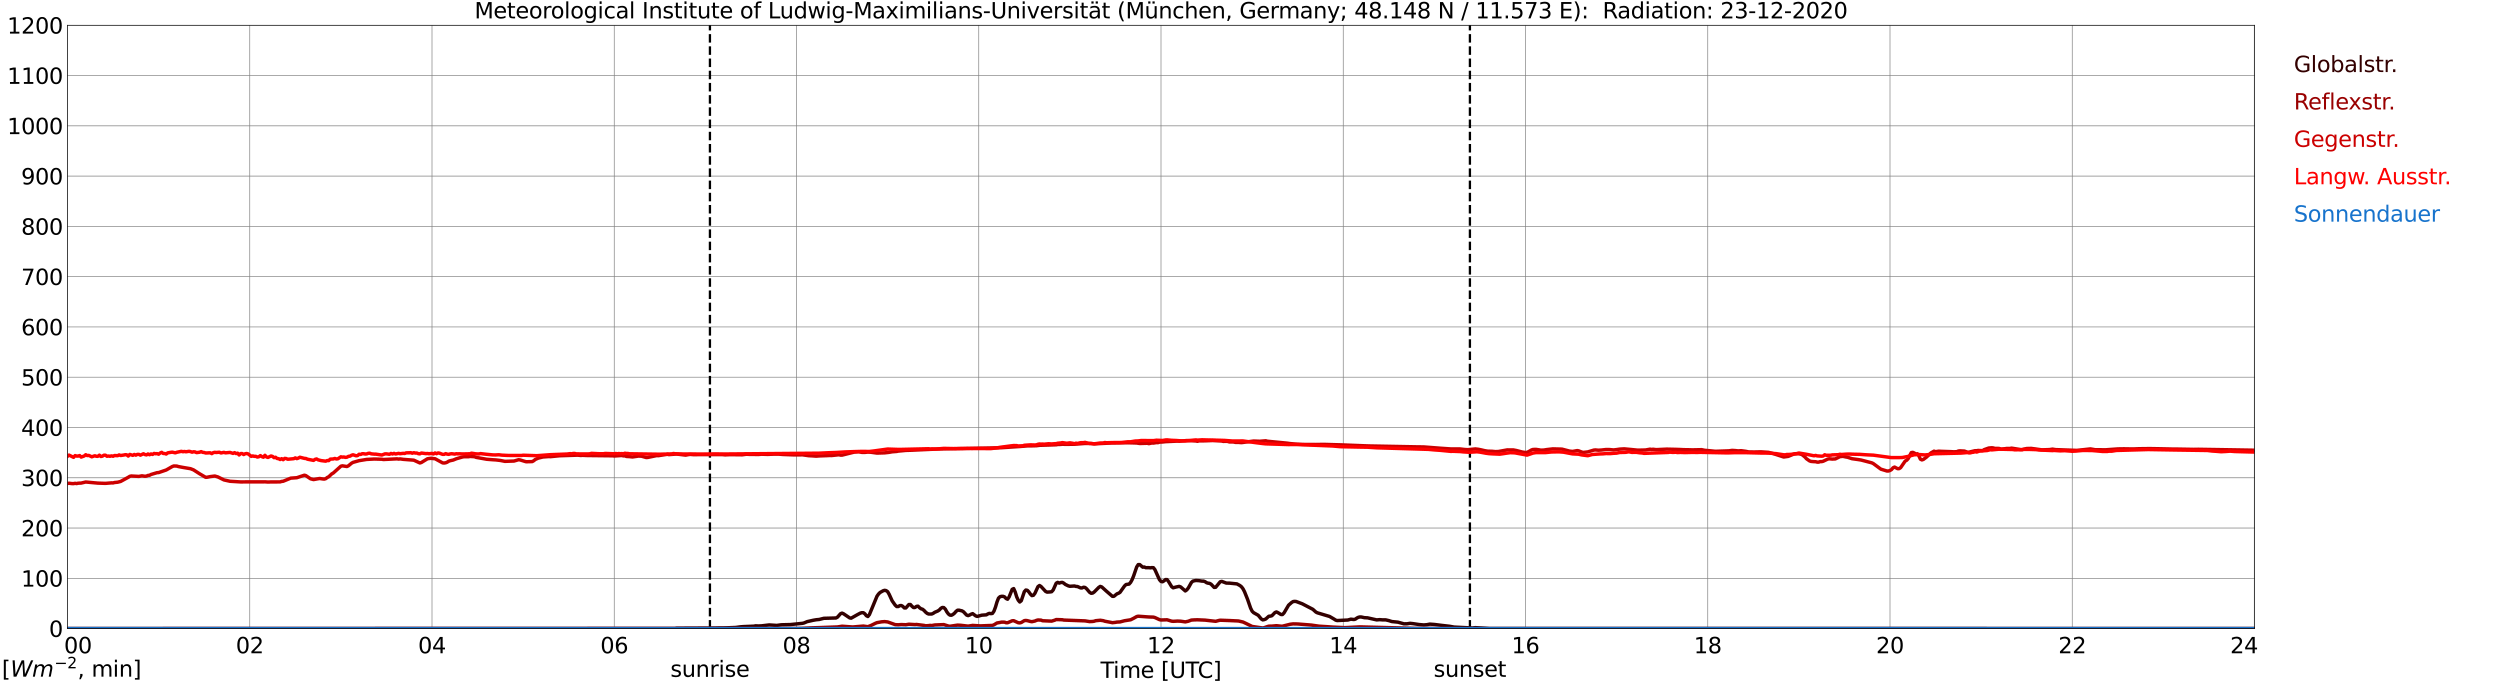<?xml version="1.0" encoding="utf-8" standalone="no"?>
<!DOCTYPE svg PUBLIC "-//W3C//DTD SVG 1.1//EN"
  "http://www.w3.org/Graphics/SVG/1.1/DTD/svg11.dtd">
<svg xmlns:xlink="http://www.w3.org/1999/xlink" width="1085.4pt" height="296.64pt" viewBox="0 0 1085.4 296.64" xmlns="http://www.w3.org/2000/svg" version="1.1">
 <defs>
  <style type="text/css">*{stroke-linejoin: round; stroke-linecap: butt}</style>
 </defs>
 <g id="figure_1">
  <g id="patch_1">
   <path d="M 0 296.64 
L 1085.4 296.64 
L 1085.4 0 
L 0 0 
z
" style="fill: #ffffff"/>
  </g>
  <g id="axes_1">
   <g id="patch_2">
    <path d="M 29.306 272.909 
L 978.814 272.909 
L 978.814 10.976 
L 29.306 10.976 
z
" style="fill: #ffffff"/>
   </g>
   <g id="patch_3">
    <path d="M 978.814 272.909 
L 978.814 272.909 
L 978.814 10.976 
L 978.814 10.976 
z
" clip-path="url(#p04e8c7e32a)" style="fill: #d3d3d3; opacity: 0.25; stroke: #d3d3d3; stroke-linejoin: miter"/>
   </g>
   <g id="matplotlib.axis_1">
    <g id="xtick_1">
     <g id="line2d_1">
      <path d="M 29.306 272.909 
L 29.306 10.976 
" clip-path="url(#p04e8c7e32a)" style="fill: none; stroke: #808080; stroke-width: 0.3; stroke-linecap: square"/>
     </g>
     <g id="line2d_2"/>
     <g id="text_1">
      <!--    00 -->
      <g transform="translate(18.733 283.627) scale(0.095 -0.095)">
       <defs>
        <path id="DejaVuSans-20" transform="scale(0.016)"/>
        <path id="DejaVuSans-30" d="M 2034 4250 
Q 1547 4250 1301 3770 
Q 1056 3291 1056 2328 
Q 1056 1369 1301 889 
Q 1547 409 2034 409 
Q 2525 409 2770 889 
Q 3016 1369 3016 2328 
Q 3016 3291 2770 3770 
Q 2525 4250 2034 4250 
z
M 2034 4750 
Q 2819 4750 3233 4129 
Q 3647 3509 3647 2328 
Q 3647 1150 3233 529 
Q 2819 -91 2034 -91 
Q 1250 -91 836 529 
Q 422 1150 422 2328 
Q 422 3509 836 4129 
Q 1250 4750 2034 4750 
z
" transform="scale(0.016)"/>
       </defs>
       <use xlink:href="#DejaVuSans-20"/>
       <use xlink:href="#DejaVuSans-20" transform="translate(31.787 0)"/>
       <use xlink:href="#DejaVuSans-20" transform="translate(63.574 0)"/>
       <use xlink:href="#DejaVuSans-30" transform="translate(95.361 0)"/>
       <use xlink:href="#DejaVuSans-30" transform="translate(158.984 0)"/>
      </g>
     </g>
    </g>
    <g id="xtick_2">
     <g id="line2d_3">
      <path d="M 108.431 272.909 
L 108.431 10.976 
" clip-path="url(#p04e8c7e32a)" style="fill: none; stroke: #808080; stroke-width: 0.3; stroke-linecap: square"/>
     </g>
     <g id="line2d_4"/>
     <g id="text_2">
      <!-- 02 -->
      <g transform="translate(102.387 283.627) scale(0.095 -0.095)">
       <defs>
        <path id="DejaVuSans-32" d="M 1228 531 
L 3431 531 
L 3431 0 
L 469 0 
L 469 531 
Q 828 903 1448 1529 
Q 2069 2156 2228 2338 
Q 2531 2678 2651 2914 
Q 2772 3150 2772 3378 
Q 2772 3750 2511 3984 
Q 2250 4219 1831 4219 
Q 1534 4219 1204 4116 
Q 875 4013 500 3803 
L 500 4441 
Q 881 4594 1212 4672 
Q 1544 4750 1819 4750 
Q 2544 4750 2975 4387 
Q 3406 4025 3406 3419 
Q 3406 3131 3298 2873 
Q 3191 2616 2906 2266 
Q 2828 2175 2409 1742 
Q 1991 1309 1228 531 
z
" transform="scale(0.016)"/>
       </defs>
       <use xlink:href="#DejaVuSans-30"/>
       <use xlink:href="#DejaVuSans-32" transform="translate(63.623 0)"/>
      </g>
     </g>
    </g>
    <g id="xtick_3">
     <g id="line2d_5">
      <path d="M 187.557 272.909 
L 187.557 10.976 
" clip-path="url(#p04e8c7e32a)" style="fill: none; stroke: #808080; stroke-width: 0.3; stroke-linecap: square"/>
     </g>
     <g id="line2d_6"/>
     <g id="text_3">
      <!-- 04 -->
      <g transform="translate(181.513 283.627) scale(0.095 -0.095)">
       <defs>
        <path id="DejaVuSans-34" d="M 2419 4116 
L 825 1625 
L 2419 1625 
L 2419 4116 
z
M 2253 4666 
L 3047 4666 
L 3047 1625 
L 3713 1625 
L 3713 1100 
L 3047 1100 
L 3047 0 
L 2419 0 
L 2419 1100 
L 313 1100 
L 313 1709 
L 2253 4666 
z
" transform="scale(0.016)"/>
       </defs>
       <use xlink:href="#DejaVuSans-30"/>
       <use xlink:href="#DejaVuSans-34" transform="translate(63.623 0)"/>
      </g>
     </g>
    </g>
    <g id="xtick_4">
     <g id="line2d_7">
      <path d="M 266.683 272.909 
L 266.683 10.976 
" clip-path="url(#p04e8c7e32a)" style="fill: none; stroke: #808080; stroke-width: 0.3; stroke-linecap: square"/>
     </g>
     <g id="line2d_8"/>
     <g id="text_4">
      <!-- 06 -->
      <g transform="translate(260.638 283.627) scale(0.095 -0.095)">
       <defs>
        <path id="DejaVuSans-36" d="M 2113 2584 
Q 1688 2584 1439 2293 
Q 1191 2003 1191 1497 
Q 1191 994 1439 701 
Q 1688 409 2113 409 
Q 2538 409 2786 701 
Q 3034 994 3034 1497 
Q 3034 2003 2786 2293 
Q 2538 2584 2113 2584 
z
M 3366 4563 
L 3366 3988 
Q 3128 4100 2886 4159 
Q 2644 4219 2406 4219 
Q 1781 4219 1451 3797 
Q 1122 3375 1075 2522 
Q 1259 2794 1537 2939 
Q 1816 3084 2150 3084 
Q 2853 3084 3261 2657 
Q 3669 2231 3669 1497 
Q 3669 778 3244 343 
Q 2819 -91 2113 -91 
Q 1303 -91 875 529 
Q 447 1150 447 2328 
Q 447 3434 972 4092 
Q 1497 4750 2381 4750 
Q 2619 4750 2861 4703 
Q 3103 4656 3366 4563 
z
" transform="scale(0.016)"/>
       </defs>
       <use xlink:href="#DejaVuSans-30"/>
       <use xlink:href="#DejaVuSans-36" transform="translate(63.623 0)"/>
      </g>
     </g>
    </g>
    <g id="xtick_5">
     <g id="line2d_9">
      <path d="M 345.808 272.909 
L 345.808 10.976 
" clip-path="url(#p04e8c7e32a)" style="fill: none; stroke: #808080; stroke-width: 0.3; stroke-linecap: square"/>
     </g>
     <g id="line2d_10"/>
     <g id="text_5">
      <!-- 08 -->
      <g transform="translate(339.764 283.627) scale(0.095 -0.095)">
       <defs>
        <path id="DejaVuSans-38" d="M 2034 2216 
Q 1584 2216 1326 1975 
Q 1069 1734 1069 1313 
Q 1069 891 1326 650 
Q 1584 409 2034 409 
Q 2484 409 2743 651 
Q 3003 894 3003 1313 
Q 3003 1734 2745 1975 
Q 2488 2216 2034 2216 
z
M 1403 2484 
Q 997 2584 770 2862 
Q 544 3141 544 3541 
Q 544 4100 942 4425 
Q 1341 4750 2034 4750 
Q 2731 4750 3128 4425 
Q 3525 4100 3525 3541 
Q 3525 3141 3298 2862 
Q 3072 2584 2669 2484 
Q 3125 2378 3379 2068 
Q 3634 1759 3634 1313 
Q 3634 634 3220 271 
Q 2806 -91 2034 -91 
Q 1263 -91 848 271 
Q 434 634 434 1313 
Q 434 1759 690 2068 
Q 947 2378 1403 2484 
z
M 1172 3481 
Q 1172 3119 1398 2916 
Q 1625 2713 2034 2713 
Q 2441 2713 2670 2916 
Q 2900 3119 2900 3481 
Q 2900 3844 2670 4047 
Q 2441 4250 2034 4250 
Q 1625 4250 1398 4047 
Q 1172 3844 1172 3481 
z
" transform="scale(0.016)"/>
       </defs>
       <use xlink:href="#DejaVuSans-30"/>
       <use xlink:href="#DejaVuSans-38" transform="translate(63.623 0)"/>
      </g>
     </g>
    </g>
    <g id="xtick_6">
     <g id="line2d_11">
      <path d="M 424.934 272.909 
L 424.934 10.976 
" clip-path="url(#p04e8c7e32a)" style="fill: none; stroke: #808080; stroke-width: 0.3; stroke-linecap: square"/>
     </g>
     <g id="line2d_12"/>
     <g id="text_6">
      <!-- 10 -->
      <g transform="translate(418.89 283.627) scale(0.095 -0.095)">
       <defs>
        <path id="DejaVuSans-31" d="M 794 531 
L 1825 531 
L 1825 4091 
L 703 3866 
L 703 4441 
L 1819 4666 
L 2450 4666 
L 2450 531 
L 3481 531 
L 3481 0 
L 794 0 
L 794 531 
z
" transform="scale(0.016)"/>
       </defs>
       <use xlink:href="#DejaVuSans-31"/>
       <use xlink:href="#DejaVuSans-30" transform="translate(63.623 0)"/>
      </g>
     </g>
    </g>
    <g id="xtick_7">
     <g id="line2d_13">
      <path d="M 504.06 272.909 
L 504.06 10.976 
" clip-path="url(#p04e8c7e32a)" style="fill: none; stroke: #808080; stroke-width: 0.3; stroke-linecap: square"/>
     </g>
     <g id="line2d_14"/>
     <g id="text_7">
      <!-- 12 -->
      <g transform="translate(498.015 283.627) scale(0.095 -0.095)">
       <use xlink:href="#DejaVuSans-31"/>
       <use xlink:href="#DejaVuSans-32" transform="translate(63.623 0)"/>
      </g>
     </g>
    </g>
    <g id="xtick_8">
     <g id="line2d_15">
      <path d="M 583.185 272.909 
L 583.185 10.976 
" clip-path="url(#p04e8c7e32a)" style="fill: none; stroke: #808080; stroke-width: 0.3; stroke-linecap: square"/>
     </g>
     <g id="line2d_16"/>
     <g id="text_8">
      <!-- 14 -->
      <g transform="translate(577.141 283.627) scale(0.095 -0.095)">
       <use xlink:href="#DejaVuSans-31"/>
       <use xlink:href="#DejaVuSans-34" transform="translate(63.623 0)"/>
      </g>
     </g>
    </g>
    <g id="xtick_9">
     <g id="line2d_17">
      <path d="M 662.311 272.909 
L 662.311 10.976 
" clip-path="url(#p04e8c7e32a)" style="fill: none; stroke: #808080; stroke-width: 0.3; stroke-linecap: square"/>
     </g>
     <g id="line2d_18"/>
     <g id="text_9">
      <!-- 16 -->
      <g transform="translate(656.267 283.627) scale(0.095 -0.095)">
       <use xlink:href="#DejaVuSans-31"/>
       <use xlink:href="#DejaVuSans-36" transform="translate(63.623 0)"/>
      </g>
     </g>
    </g>
    <g id="xtick_10">
     <g id="line2d_19">
      <path d="M 741.437 272.909 
L 741.437 10.976 
" clip-path="url(#p04e8c7e32a)" style="fill: none; stroke: #808080; stroke-width: 0.3; stroke-linecap: square"/>
     </g>
     <g id="line2d_20"/>
     <g id="text_10">
      <!-- 18 -->
      <g transform="translate(735.392 283.627) scale(0.095 -0.095)">
       <use xlink:href="#DejaVuSans-31"/>
       <use xlink:href="#DejaVuSans-38" transform="translate(63.623 0)"/>
      </g>
     </g>
    </g>
    <g id="xtick_11">
     <g id="line2d_21">
      <path d="M 820.562 272.909 
L 820.562 10.976 
" clip-path="url(#p04e8c7e32a)" style="fill: none; stroke: #808080; stroke-width: 0.3; stroke-linecap: square"/>
     </g>
     <g id="line2d_22"/>
     <g id="text_11">
      <!-- 20 -->
      <g transform="translate(814.518 283.627) scale(0.095 -0.095)">
       <use xlink:href="#DejaVuSans-32"/>
       <use xlink:href="#DejaVuSans-30" transform="translate(63.623 0)"/>
      </g>
     </g>
    </g>
    <g id="xtick_12">
     <g id="line2d_23">
      <path d="M 899.688 272.909 
L 899.688 10.976 
" clip-path="url(#p04e8c7e32a)" style="fill: none; stroke: #808080; stroke-width: 0.3; stroke-linecap: square"/>
     </g>
     <g id="line2d_24"/>
     <g id="text_12">
      <!-- 22 -->
      <g transform="translate(893.644 283.627) scale(0.095 -0.095)">
       <use xlink:href="#DejaVuSans-32"/>
       <use xlink:href="#DejaVuSans-32" transform="translate(63.623 0)"/>
      </g>
     </g>
    </g>
    <g id="xtick_13">
     <g id="line2d_25">
      <path d="M 978.814 272.909 
L 978.814 10.976 
" clip-path="url(#p04e8c7e32a)" style="fill: none; stroke: #808080; stroke-width: 0.3; stroke-linecap: square"/>
     </g>
     <g id="line2d_26"/>
     <g id="text_13">
      <!-- 24    -->
      <g transform="translate(968.241 283.627) scale(0.095 -0.095)">
       <use xlink:href="#DejaVuSans-32"/>
       <use xlink:href="#DejaVuSans-34" transform="translate(63.623 0)"/>
       <use xlink:href="#DejaVuSans-20" transform="translate(127.246 0)"/>
       <use xlink:href="#DejaVuSans-20" transform="translate(159.033 0)"/>
       <use xlink:href="#DejaVuSans-20" transform="translate(190.82 0)"/>
      </g>
     </g>
    </g>
    <g id="text_14">
     <!-- Time [UTC] -->
     <g transform="translate(477.806 294.322) scale(0.095 -0.095)">
      <defs>
       <path id="DejaVuSans-54" d="M -19 4666 
L 3928 4666 
L 3928 4134 
L 2272 4134 
L 2272 0 
L 1638 0 
L 1638 4134 
L -19 4134 
L -19 4666 
z
" transform="scale(0.016)"/>
       <path id="DejaVuSans-69" d="M 603 3500 
L 1178 3500 
L 1178 0 
L 603 0 
L 603 3500 
z
M 603 4863 
L 1178 4863 
L 1178 4134 
L 603 4134 
L 603 4863 
z
" transform="scale(0.016)"/>
       <path id="DejaVuSans-6d" d="M 3328 2828 
Q 3544 3216 3844 3400 
Q 4144 3584 4550 3584 
Q 5097 3584 5394 3201 
Q 5691 2819 5691 2113 
L 5691 0 
L 5113 0 
L 5113 2094 
Q 5113 2597 4934 2840 
Q 4756 3084 4391 3084 
Q 3944 3084 3684 2787 
Q 3425 2491 3425 1978 
L 3425 0 
L 2847 0 
L 2847 2094 
Q 2847 2600 2669 2842 
Q 2491 3084 2119 3084 
Q 1678 3084 1418 2786 
Q 1159 2488 1159 1978 
L 1159 0 
L 581 0 
L 581 3500 
L 1159 3500 
L 1159 2956 
Q 1356 3278 1631 3431 
Q 1906 3584 2284 3584 
Q 2666 3584 2933 3390 
Q 3200 3197 3328 2828 
z
" transform="scale(0.016)"/>
       <path id="DejaVuSans-65" d="M 3597 1894 
L 3597 1613 
L 953 1613 
Q 991 1019 1311 708 
Q 1631 397 2203 397 
Q 2534 397 2845 478 
Q 3156 559 3463 722 
L 3463 178 
Q 3153 47 2828 -22 
Q 2503 -91 2169 -91 
Q 1331 -91 842 396 
Q 353 884 353 1716 
Q 353 2575 817 3079 
Q 1281 3584 2069 3584 
Q 2775 3584 3186 3129 
Q 3597 2675 3597 1894 
z
M 3022 2063 
Q 3016 2534 2758 2815 
Q 2500 3097 2075 3097 
Q 1594 3097 1305 2825 
Q 1016 2553 972 2059 
L 3022 2063 
z
" transform="scale(0.016)"/>
       <path id="DejaVuSans-5b" d="M 550 4863 
L 1875 4863 
L 1875 4416 
L 1125 4416 
L 1125 -397 
L 1875 -397 
L 1875 -844 
L 550 -844 
L 550 4863 
z
" transform="scale(0.016)"/>
       <path id="DejaVuSans-55" d="M 556 4666 
L 1191 4666 
L 1191 1831 
Q 1191 1081 1462 751 
Q 1734 422 2344 422 
Q 2950 422 3222 751 
Q 3494 1081 3494 1831 
L 3494 4666 
L 4128 4666 
L 4128 1753 
Q 4128 841 3676 375 
Q 3225 -91 2344 -91 
Q 1459 -91 1007 375 
Q 556 841 556 1753 
L 556 4666 
z
" transform="scale(0.016)"/>
       <path id="DejaVuSans-43" d="M 4122 4306 
L 4122 3641 
Q 3803 3938 3442 4084 
Q 3081 4231 2675 4231 
Q 1875 4231 1450 3742 
Q 1025 3253 1025 2328 
Q 1025 1406 1450 917 
Q 1875 428 2675 428 
Q 3081 428 3442 575 
Q 3803 722 4122 1019 
L 4122 359 
Q 3791 134 3420 21 
Q 3050 -91 2638 -91 
Q 1578 -91 968 557 
Q 359 1206 359 2328 
Q 359 3453 968 4101 
Q 1578 4750 2638 4750 
Q 3056 4750 3426 4639 
Q 3797 4528 4122 4306 
z
" transform="scale(0.016)"/>
       <path id="DejaVuSans-5d" d="M 1947 4863 
L 1947 -844 
L 622 -844 
L 622 -397 
L 1369 -397 
L 1369 4416 
L 622 4416 
L 622 4863 
L 1947 4863 
z
" transform="scale(0.016)"/>
      </defs>
      <use xlink:href="#DejaVuSans-54"/>
      <use xlink:href="#DejaVuSans-69" transform="translate(57.959 0)"/>
      <use xlink:href="#DejaVuSans-6d" transform="translate(85.742 0)"/>
      <use xlink:href="#DejaVuSans-65" transform="translate(183.154 0)"/>
      <use xlink:href="#DejaVuSans-20" transform="translate(244.678 0)"/>
      <use xlink:href="#DejaVuSans-5b" transform="translate(276.465 0)"/>
      <use xlink:href="#DejaVuSans-55" transform="translate(315.479 0)"/>
      <use xlink:href="#DejaVuSans-54" transform="translate(388.672 0)"/>
      <use xlink:href="#DejaVuSans-43" transform="translate(443.881 0)"/>
      <use xlink:href="#DejaVuSans-5d" transform="translate(513.705 0)"/>
     </g>
    </g>
   </g>
   <g id="matplotlib.axis_2">
    <g id="ytick_1">
     <g id="line2d_27">
      <path d="M 29.306 272.909 
L 978.814 272.909 
" clip-path="url(#p04e8c7e32a)" style="fill: none; stroke: #808080; stroke-width: 0.3; stroke-linecap: square"/>
     </g>
     <g id="line2d_28"/>
     <g id="text_15">
      <!-- 0 -->
      <g transform="translate(21.261 276.518) scale(0.095 -0.095)">
       <use xlink:href="#DejaVuSans-30"/>
      </g>
     </g>
    </g>
    <g id="ytick_2">
     <g id="line2d_29">
      <path d="M 29.306 251.081 
L 978.814 251.081 
" clip-path="url(#p04e8c7e32a)" style="fill: none; stroke: #808080; stroke-width: 0.3; stroke-linecap: square"/>
     </g>
     <g id="line2d_30"/>
     <g id="text_16">
      <!-- 100 -->
      <g transform="translate(9.173 254.69) scale(0.095 -0.095)">
       <use xlink:href="#DejaVuSans-31"/>
       <use xlink:href="#DejaVuSans-30" transform="translate(63.623 0)"/>
       <use xlink:href="#DejaVuSans-30" transform="translate(127.246 0)"/>
      </g>
     </g>
    </g>
    <g id="ytick_3">
     <g id="line2d_31">
      <path d="M 29.306 229.253 
L 978.814 229.253 
" clip-path="url(#p04e8c7e32a)" style="fill: none; stroke: #808080; stroke-width: 0.3; stroke-linecap: square"/>
     </g>
     <g id="line2d_32"/>
     <g id="text_17">
      <!-- 200 -->
      <g transform="translate(9.173 232.863) scale(0.095 -0.095)">
       <use xlink:href="#DejaVuSans-32"/>
       <use xlink:href="#DejaVuSans-30" transform="translate(63.623 0)"/>
       <use xlink:href="#DejaVuSans-30" transform="translate(127.246 0)"/>
      </g>
     </g>
    </g>
    <g id="ytick_4">
     <g id="line2d_33">
      <path d="M 29.306 207.426 
L 978.814 207.426 
" clip-path="url(#p04e8c7e32a)" style="fill: none; stroke: #808080; stroke-width: 0.3; stroke-linecap: square"/>
     </g>
     <g id="line2d_34"/>
     <g id="text_18">
      <!-- 300 -->
      <g transform="translate(9.173 211.035) scale(0.095 -0.095)">
       <defs>
        <path id="DejaVuSans-33" d="M 2597 2516 
Q 3050 2419 3304 2112 
Q 3559 1806 3559 1356 
Q 3559 666 3084 287 
Q 2609 -91 1734 -91 
Q 1441 -91 1130 -33 
Q 819 25 488 141 
L 488 750 
Q 750 597 1062 519 
Q 1375 441 1716 441 
Q 2309 441 2620 675 
Q 2931 909 2931 1356 
Q 2931 1769 2642 2001 
Q 2353 2234 1838 2234 
L 1294 2234 
L 1294 2753 
L 1863 2753 
Q 2328 2753 2575 2939 
Q 2822 3125 2822 3475 
Q 2822 3834 2567 4026 
Q 2313 4219 1838 4219 
Q 1578 4219 1281 4162 
Q 984 4106 628 3988 
L 628 4550 
Q 988 4650 1302 4700 
Q 1616 4750 1894 4750 
Q 2613 4750 3031 4423 
Q 3450 4097 3450 3541 
Q 3450 3153 3228 2886 
Q 3006 2619 2597 2516 
z
" transform="scale(0.016)"/>
       </defs>
       <use xlink:href="#DejaVuSans-33"/>
       <use xlink:href="#DejaVuSans-30" transform="translate(63.623 0)"/>
       <use xlink:href="#DejaVuSans-30" transform="translate(127.246 0)"/>
      </g>
     </g>
    </g>
    <g id="ytick_5">
     <g id="line2d_35">
      <path d="M 29.306 185.598 
L 978.814 185.598 
" clip-path="url(#p04e8c7e32a)" style="fill: none; stroke: #808080; stroke-width: 0.3; stroke-linecap: square"/>
     </g>
     <g id="line2d_36"/>
     <g id="text_19">
      <!-- 400 -->
      <g transform="translate(9.173 189.207) scale(0.095 -0.095)">
       <use xlink:href="#DejaVuSans-34"/>
       <use xlink:href="#DejaVuSans-30" transform="translate(63.623 0)"/>
       <use xlink:href="#DejaVuSans-30" transform="translate(127.246 0)"/>
      </g>
     </g>
    </g>
    <g id="ytick_6">
     <g id="line2d_37">
      <path d="M 29.306 163.77 
L 978.814 163.77 
" clip-path="url(#p04e8c7e32a)" style="fill: none; stroke: #808080; stroke-width: 0.3; stroke-linecap: square"/>
     </g>
     <g id="line2d_38"/>
     <g id="text_20">
      <!-- 500 -->
      <g transform="translate(9.173 167.379) scale(0.095 -0.095)">
       <defs>
        <path id="DejaVuSans-35" d="M 691 4666 
L 3169 4666 
L 3169 4134 
L 1269 4134 
L 1269 2991 
Q 1406 3038 1543 3061 
Q 1681 3084 1819 3084 
Q 2600 3084 3056 2656 
Q 3513 2228 3513 1497 
Q 3513 744 3044 326 
Q 2575 -91 1722 -91 
Q 1428 -91 1123 -41 
Q 819 9 494 109 
L 494 744 
Q 775 591 1075 516 
Q 1375 441 1709 441 
Q 2250 441 2565 725 
Q 2881 1009 2881 1497 
Q 2881 1984 2565 2268 
Q 2250 2553 1709 2553 
Q 1456 2553 1204 2497 
Q 953 2441 691 2322 
L 691 4666 
z
" transform="scale(0.016)"/>
       </defs>
       <use xlink:href="#DejaVuSans-35"/>
       <use xlink:href="#DejaVuSans-30" transform="translate(63.623 0)"/>
       <use xlink:href="#DejaVuSans-30" transform="translate(127.246 0)"/>
      </g>
     </g>
    </g>
    <g id="ytick_7">
     <g id="line2d_39">
      <path d="M 29.306 141.942 
L 978.814 141.942 
" clip-path="url(#p04e8c7e32a)" style="fill: none; stroke: #808080; stroke-width: 0.3; stroke-linecap: square"/>
     </g>
     <g id="line2d_40"/>
     <g id="text_21">
      <!-- 600 -->
      <g transform="translate(9.173 145.551) scale(0.095 -0.095)">
       <use xlink:href="#DejaVuSans-36"/>
       <use xlink:href="#DejaVuSans-30" transform="translate(63.623 0)"/>
       <use xlink:href="#DejaVuSans-30" transform="translate(127.246 0)"/>
      </g>
     </g>
    </g>
    <g id="ytick_8">
     <g id="line2d_41">
      <path d="M 29.306 120.114 
L 978.814 120.114 
" clip-path="url(#p04e8c7e32a)" style="fill: none; stroke: #808080; stroke-width: 0.3; stroke-linecap: square"/>
     </g>
     <g id="line2d_42"/>
     <g id="text_22">
      <!-- 700 -->
      <g transform="translate(9.173 123.724) scale(0.095 -0.095)">
       <defs>
        <path id="DejaVuSans-37" d="M 525 4666 
L 3525 4666 
L 3525 4397 
L 1831 0 
L 1172 0 
L 2766 4134 
L 525 4134 
L 525 4666 
z
" transform="scale(0.016)"/>
       </defs>
       <use xlink:href="#DejaVuSans-37"/>
       <use xlink:href="#DejaVuSans-30" transform="translate(63.623 0)"/>
       <use xlink:href="#DejaVuSans-30" transform="translate(127.246 0)"/>
      </g>
     </g>
    </g>
    <g id="ytick_9">
     <g id="line2d_43">
      <path d="M 29.306 98.287 
L 978.814 98.287 
" clip-path="url(#p04e8c7e32a)" style="fill: none; stroke: #808080; stroke-width: 0.3; stroke-linecap: square"/>
     </g>
     <g id="line2d_44"/>
     <g id="text_23">
      <!-- 800 -->
      <g transform="translate(9.173 101.896) scale(0.095 -0.095)">
       <use xlink:href="#DejaVuSans-38"/>
       <use xlink:href="#DejaVuSans-30" transform="translate(63.623 0)"/>
       <use xlink:href="#DejaVuSans-30" transform="translate(127.246 0)"/>
      </g>
     </g>
    </g>
    <g id="ytick_10">
     <g id="line2d_45">
      <path d="M 29.306 76.459 
L 978.814 76.459 
" clip-path="url(#p04e8c7e32a)" style="fill: none; stroke: #808080; stroke-width: 0.3; stroke-linecap: square"/>
     </g>
     <g id="line2d_46"/>
     <g id="text_24">
      <!-- 900 -->
      <g transform="translate(9.173 80.068) scale(0.095 -0.095)">
       <defs>
        <path id="DejaVuSans-39" d="M 703 97 
L 703 672 
Q 941 559 1184 500 
Q 1428 441 1663 441 
Q 2288 441 2617 861 
Q 2947 1281 2994 2138 
Q 2813 1869 2534 1725 
Q 2256 1581 1919 1581 
Q 1219 1581 811 2004 
Q 403 2428 403 3163 
Q 403 3881 828 4315 
Q 1253 4750 1959 4750 
Q 2769 4750 3195 4129 
Q 3622 3509 3622 2328 
Q 3622 1225 3098 567 
Q 2575 -91 1691 -91 
Q 1453 -91 1209 -44 
Q 966 3 703 97 
z
M 1959 2075 
Q 2384 2075 2632 2365 
Q 2881 2656 2881 3163 
Q 2881 3666 2632 3958 
Q 2384 4250 1959 4250 
Q 1534 4250 1286 3958 
Q 1038 3666 1038 3163 
Q 1038 2656 1286 2365 
Q 1534 2075 1959 2075 
z
" transform="scale(0.016)"/>
       </defs>
       <use xlink:href="#DejaVuSans-39"/>
       <use xlink:href="#DejaVuSans-30" transform="translate(63.623 0)"/>
       <use xlink:href="#DejaVuSans-30" transform="translate(127.246 0)"/>
      </g>
     </g>
    </g>
    <g id="ytick_11">
     <g id="line2d_47">
      <path d="M 29.306 54.631 
L 978.814 54.631 
" clip-path="url(#p04e8c7e32a)" style="fill: none; stroke: #808080; stroke-width: 0.3; stroke-linecap: square"/>
     </g>
     <g id="line2d_48"/>
     <g id="text_25">
      <!-- 1000 -->
      <g transform="translate(3.128 58.24) scale(0.095 -0.095)">
       <use xlink:href="#DejaVuSans-31"/>
       <use xlink:href="#DejaVuSans-30" transform="translate(63.623 0)"/>
       <use xlink:href="#DejaVuSans-30" transform="translate(127.246 0)"/>
       <use xlink:href="#DejaVuSans-30" transform="translate(190.869 0)"/>
      </g>
     </g>
    </g>
    <g id="ytick_12">
     <g id="line2d_49">
      <path d="M 29.306 32.803 
L 978.814 32.803 
" clip-path="url(#p04e8c7e32a)" style="fill: none; stroke: #808080; stroke-width: 0.3; stroke-linecap: square"/>
     </g>
     <g id="line2d_50"/>
     <g id="text_26">
      <!-- 1100 -->
      <g transform="translate(3.128 36.413) scale(0.095 -0.095)">
       <use xlink:href="#DejaVuSans-31"/>
       <use xlink:href="#DejaVuSans-31" transform="translate(63.623 0)"/>
       <use xlink:href="#DejaVuSans-30" transform="translate(127.246 0)"/>
       <use xlink:href="#DejaVuSans-30" transform="translate(190.869 0)"/>
      </g>
     </g>
    </g>
    <g id="ytick_13">
     <g id="line2d_51">
      <path d="M 29.306 10.976 
L 978.814 10.976 
" clip-path="url(#p04e8c7e32a)" style="fill: none; stroke: #808080; stroke-width: 0.3; stroke-linecap: square"/>
     </g>
     <g id="line2d_52"/>
     <g id="text_27">
      <!-- 1200 -->
      <g transform="translate(3.128 14.585) scale(0.095 -0.095)">
       <use xlink:href="#DejaVuSans-31"/>
       <use xlink:href="#DejaVuSans-32" transform="translate(63.623 0)"/>
       <use xlink:href="#DejaVuSans-30" transform="translate(127.246 0)"/>
       <use xlink:href="#DejaVuSans-30" transform="translate(190.869 0)"/>
      </g>
     </g>
    </g>
   </g>
   <g id="line2d_53">
    <path d="M 308.224 272.909 
L 308.224 10.976 
" clip-path="url(#p04e8c7e32a)" style="fill: none; stroke-dasharray: 3.7,1.6; stroke-dashoffset: 0; stroke: #000000"/>
   </g>
   <g id="line2d_54">
    <path d="M 638.178 272.909 
L 638.178 10.976 
" clip-path="url(#p04e8c7e32a)" style="fill: none; stroke-dasharray: 3.7,1.6; stroke-dashoffset: 0; stroke: #000000"/>
   </g>
   <g id="line2d_55">
    <path d="M 29.306 272.909 
L 293.058 272.909 
L 293.717 272.767 
L 310.202 272.686 
L 312.18 272.623 
L 314.818 272.603 
L 319.433 272.415 
L 321.411 272.147 
L 322.73 272.044 
L 327.346 271.859 
L 328.005 271.715 
L 329.324 271.776 
L 330.643 271.715 
L 333.94 271.322 
L 337.236 271.527 
L 339.215 271.259 
L 343.171 271.156 
L 348.446 270.619 
L 349.105 270.453 
L 350.424 269.894 
L 353.062 269.296 
L 354.38 269.067 
L 355.699 268.945 
L 357.677 268.447 
L 362.952 268.303 
L 363.612 267.932 
L 364.93 266.443 
L 365.59 266.195 
L 366.249 266.485 
L 368.887 268.262 
L 369.546 268.386 
L 372.184 266.897 
L 373.502 266.195 
L 374.162 266.009 
L 374.821 266.009 
L 375.481 266.485 
L 376.14 267.31 
L 376.799 267.661 
L 377.459 266.836 
L 380.756 258.836 
L 381.415 257.907 
L 382.074 257.245 
L 383.393 256.501 
L 384.053 256.294 
L 384.712 256.418 
L 385.371 256.872 
L 386.031 258.009 
L 387.349 260.882 
L 388.668 262.744 
L 389.328 263.342 
L 389.987 263.342 
L 390.646 262.949 
L 391.306 262.888 
L 391.965 263.259 
L 392.624 263.942 
L 393.284 263.942 
L 394.603 262.453 
L 395.262 262.453 
L 395.921 263.198 
L 396.581 263.756 
L 397.24 263.756 
L 397.899 263.259 
L 398.559 263.178 
L 399.218 263.839 
L 399.878 264.313 
L 400.537 264.501 
L 401.196 265.038 
L 401.856 265.76 
L 402.515 266.297 
L 403.175 266.587 
L 404.493 266.587 
L 405.153 266.297 
L 405.812 265.843 
L 407.131 265.284 
L 407.79 264.852 
L 408.45 264.149 
L 409.109 263.735 
L 409.768 263.798 
L 410.428 264.459 
L 411.087 265.658 
L 411.746 266.546 
L 412.406 267.063 
L 413.065 267.124 
L 413.725 266.773 
L 414.384 266.236 
L 415.043 265.472 
L 415.703 264.933 
L 416.362 264.913 
L 417.681 265.223 
L 418.34 265.636 
L 419.659 267.041 
L 420.318 267.271 
L 420.978 267.022 
L 421.637 266.649 
L 422.297 266.422 
L 423.615 267.393 
L 424.275 267.622 
L 426.253 267.083 
L 428.231 266.939 
L 428.89 266.546 
L 429.55 266.297 
L 430.209 266.422 
L 430.869 266.319 
L 431.528 265.367 
L 432.187 263.61 
L 432.847 261.379 
L 433.506 259.683 
L 434.165 259.063 
L 434.825 258.898 
L 435.484 258.898 
L 436.144 259.146 
L 436.803 259.849 
L 437.462 260.159 
L 438.122 259.166 
L 439.44 255.881 
L 440.1 255.549 
L 440.759 257.018 
L 441.419 259.166 
L 442.078 260.572 
L 442.737 261.358 
L 443.397 260.821 
L 444.716 256.894 
L 445.375 256.169 
L 446.034 256.294 
L 446.694 256.996 
L 447.353 257.926 
L 448.012 258.588 
L 448.672 258.444 
L 449.331 257.575 
L 450.65 254.68 
L 451.309 254.207 
L 451.969 254.619 
L 453.947 256.769 
L 454.606 257.079 
L 455.925 256.996 
L 456.584 256.894 
L 457.244 256.149 
L 458.563 253.194 
L 459.222 252.843 
L 459.881 253.152 
L 460.541 252.925 
L 461.2 252.843 
L 461.859 253.194 
L 462.519 253.731 
L 463.838 254.37 
L 464.497 254.536 
L 466.475 254.412 
L 467.134 254.6 
L 467.794 254.641 
L 469.113 255.239 
L 469.772 255.261 
L 470.431 254.951 
L 471.091 255.054 
L 471.75 255.612 
L 473.069 257.162 
L 473.728 257.575 
L 474.388 257.492 
L 475.047 257.038 
L 477.025 255.032 
L 477.685 254.6 
L 478.344 254.827 
L 480.322 256.625 
L 482.96 258.898 
L 483.619 258.898 
L 484.938 257.824 
L 485.597 257.575 
L 486.256 257.182 
L 487.575 255.322 
L 488.235 254.392 
L 488.894 253.772 
L 490.213 253.587 
L 490.872 252.843 
L 491.532 251.642 
L 492.191 249.99 
L 493.51 246.144 
L 494.169 245.131 
L 494.828 245.131 
L 496.147 246.248 
L 496.807 246.165 
L 497.466 246.475 
L 498.785 246.456 
L 499.444 246.536 
L 500.103 246.434 
L 500.763 246.475 
L 501.422 247.322 
L 502.741 250.258 
L 503.4 251.683 
L 504.06 252.45 
L 504.719 252.574 
L 505.379 252.181 
L 506.038 251.622 
L 506.697 251.642 
L 507.357 252.511 
L 508.675 254.702 
L 509.335 255.198 
L 510.654 254.846 
L 511.972 254.578 
L 512.632 254.846 
L 514.61 256.562 
L 515.269 256.086 
L 515.929 255.261 
L 517.247 252.904 
L 517.907 252.284 
L 519.226 252.015 
L 520.544 252.098 
L 521.863 252.303 
L 522.522 252.303 
L 523.182 252.533 
L 523.841 252.987 
L 524.501 253.194 
L 525.16 253.277 
L 525.819 253.648 
L 527.138 255.032 
L 527.797 254.971 
L 529.776 252.574 
L 530.435 252.408 
L 532.413 253.152 
L 533.732 253.172 
L 537.029 253.504 
L 538.348 254.226 
L 539.007 254.763 
L 539.666 255.632 
L 540.326 256.913 
L 541.644 260.201 
L 542.963 264.025 
L 543.623 265.367 
L 544.282 266.009 
L 546.26 267.124 
L 547.579 268.716 
L 548.238 269.13 
L 548.898 269.006 
L 549.557 268.738 
L 550.876 267.539 
L 551.535 267.498 
L 552.195 267.332 
L 553.513 265.968 
L 554.173 265.677 
L 554.832 265.987 
L 556.151 266.795 
L 556.81 266.795 
L 557.47 266.112 
L 559.448 262.744 
L 560.766 261.585 
L 561.426 261.172 
L 562.085 261.089 
L 562.745 261.15 
L 565.382 262.143 
L 569.998 264.542 
L 571.317 265.741 
L 571.976 266.07 
L 577.251 267.642 
L 579.229 268.799 
L 579.889 269.233 
L 580.548 269.419 
L 585.164 269.192 
L 586.482 268.82 
L 587.801 268.965 
L 588.46 268.799 
L 589.12 268.323 
L 589.779 267.993 
L 590.439 267.849 
L 591.098 267.891 
L 592.417 268.179 
L 593.736 268.242 
L 597.692 269.13 
L 599.011 269.026 
L 600.329 269.13 
L 601.648 269.13 
L 602.967 269.44 
L 604.286 269.853 
L 606.923 270.121 
L 609.561 270.846 
L 610.879 270.824 
L 612.198 270.619 
L 613.517 270.763 
L 616.154 271.156 
L 618.133 271.322 
L 619.451 271.217 
L 620.77 270.97 
L 622.748 271.115 
L 626.045 271.527 
L 629.342 271.9 
L 631.32 272.252 
L 639.233 272.645 
L 640.552 272.498 
L 644.508 272.728 
L 646.486 272.872 
L 978.154 272.909 
L 978.154 272.909 
" clip-path="url(#p04e8c7e32a)" style="fill: none; stroke: #330000; stroke-width: 1.5; stroke-linecap: square"/>
   </g>
   <g id="line2d_56">
    <path d="M 29.306 272.909 
L 347.787 272.808 
L 352.402 272.581 
L 355.699 272.479 
L 363.612 272.188 
L 365.59 271.879 
L 370.206 272.208 
L 374.821 271.817 
L 376.799 272.086 
L 378.118 271.569 
L 380.096 270.597 
L 380.756 270.329 
L 382.734 269.977 
L 384.053 269.873 
L 385.371 270.019 
L 388.668 271.195 
L 389.987 271.259 
L 391.306 271.156 
L 393.284 271.237 
L 394.603 271.01 
L 397.24 271.176 
L 397.899 271.115 
L 401.196 271.527 
L 401.856 271.693 
L 403.175 271.61 
L 403.834 271.507 
L 404.493 271.588 
L 405.812 271.342 
L 409.768 271.176 
L 411.746 271.796 
L 412.406 271.898 
L 415.703 271.403 
L 417.022 271.466 
L 420.318 271.837 
L 422.297 271.527 
L 425.593 271.734 
L 430.869 271.527 
L 431.528 271.278 
L 432.847 270.473 
L 434.165 270.246 
L 434.825 270.102 
L 436.144 270.121 
L 436.803 270.37 
L 437.462 270.37 
L 439.44 269.521 
L 440.1 269.48 
L 442.078 270.37 
L 442.737 270.431 
L 443.397 270.265 
L 444.716 269.46 
L 445.375 269.377 
L 446.034 269.46 
L 447.353 269.811 
L 448.012 269.914 
L 449.331 269.626 
L 449.991 269.336 
L 450.65 269.17 
L 451.969 269.233 
L 452.628 269.501 
L 456.584 269.667 
L 457.903 269.274 
L 458.563 268.984 
L 461.2 269.067 
L 461.859 269.211 
L 471.091 269.563 
L 473.069 269.873 
L 474.388 269.811 
L 475.047 269.709 
L 475.706 269.48 
L 477.685 269.294 
L 479.003 269.48 
L 479.663 269.709 
L 482.3 270.204 
L 482.96 270.348 
L 484.278 270.204 
L 484.938 270.08 
L 486.256 270.019 
L 488.235 269.501 
L 490.872 269.089 
L 492.191 268.428 
L 493.51 267.683 
L 494.169 267.537 
L 498.785 267.869 
L 500.763 267.93 
L 501.422 268.115 
L 503.4 269.026 
L 504.06 269.17 
L 506.697 269.089 
L 508.675 269.687 
L 509.335 269.75 
L 511.313 269.646 
L 512.632 269.709 
L 514.61 269.997 
L 515.929 269.709 
L 517.247 269.211 
L 518.566 269.13 
L 519.885 269.089 
L 521.204 269.15 
L 523.182 269.233 
L 527.797 269.75 
L 529.116 269.399 
L 529.776 269.274 
L 533.732 269.419 
L 537.688 269.604 
L 539.666 270.06 
L 540.985 270.68 
L 543.623 271.981 
L 546.919 272.457 
L 548.238 272.643 
L 548.898 272.498 
L 550.216 272.044 
L 550.876 271.859 
L 552.195 271.837 
L 554.173 271.652 
L 556.151 271.859 
L 556.81 271.859 
L 558.129 271.527 
L 560.107 271.032 
L 561.426 270.866 
L 563.404 270.907 
L 569.338 271.383 
L 571.317 271.671 
L 572.635 271.859 
L 575.932 272.064 
L 578.57 272.25 
L 583.845 272.498 
L 590.439 272.169 
L 614.836 272.808 
L 618.792 272.789 
L 631.32 272.88 
L 633.958 272.909 
L 978.154 272.909 
L 978.154 272.909 
" clip-path="url(#p04e8c7e32a)" style="fill: none; stroke: #990000; stroke-width: 1.5; stroke-linecap: square"/>
   </g>
   <g id="line2d_57">
    <path d="M 29.306 209.914 
L 29.965 209.798 
L 31.284 209.964 
L 31.943 209.968 
L 32.603 209.837 
L 33.262 209.949 
L 33.921 209.787 
L 35.24 209.735 
L 37.218 209.268 
L 42.493 209.752 
L 45.79 209.859 
L 48.428 209.643 
L 49.087 209.667 
L 49.747 209.486 
L 51.065 209.362 
L 52.384 209.025 
L 55.681 207.22 
L 56.34 206.806 
L 57 206.659 
L 60.297 206.836 
L 61.615 206.581 
L 62.934 206.775 
L 63.594 206.699 
L 64.253 206.415 
L 64.912 206.358 
L 65.572 205.996 
L 68.209 205.212 
L 68.869 205.177 
L 72.166 204.051 
L 74.803 202.547 
L 75.462 202.305 
L 76.781 202.355 
L 77.441 202.56 
L 79.419 202.931 
L 82.716 203.488 
L 84.034 204.009 
L 86.672 205.701 
L 89.309 207.238 
L 89.969 207.188 
L 91.288 206.919 
L 93.266 206.672 
L 94.584 207.061 
L 97.222 208.362 
L 99.86 208.949 
L 104.475 209.231 
L 109.75 209.198 
L 111.069 209.218 
L 113.707 209.215 
L 115.025 209.191 
L 116.344 209.285 
L 117.663 209.237 
L 121.619 209.22 
L 122.278 209.015 
L 122.938 208.945 
L 126.235 207.589 
L 128.872 207.402 
L 130.85 206.74 
L 132.169 206.306 
L 132.829 206.52 
L 134.807 207.866 
L 136.125 208.214 
L 138.763 207.735 
L 140.082 207.943 
L 140.741 208.004 
L 141.4 207.832 
L 142.06 207.325 
L 142.719 206.989 
L 144.038 205.738 
L 144.697 205.363 
L 147.994 202.403 
L 148.654 202.248 
L 150.632 202.551 
L 151.291 202.222 
L 152.61 201.117 
L 153.269 200.746 
L 155.907 200.002 
L 159.204 199.461 
L 162.501 199.292 
L 165.798 199.384 
L 166.457 199.504 
L 172.391 199.212 
L 173.051 199.33 
L 173.71 199.236 
L 175.029 199.426 
L 177.007 199.581 
L 179.645 199.786 
L 182.282 200.999 
L 182.941 200.801 
L 185.579 199.177 
L 186.898 198.987 
L 188.876 199.162 
L 192.173 200.969 
L 192.832 201.023 
L 193.492 200.921 
L 194.151 200.661 
L 194.81 200.235 
L 195.47 200.017 
L 196.788 199.729 
L 198.107 199.183 
L 200.745 198.415 
L 201.404 198.297 
L 203.382 198.304 
L 204.042 198.171 
L 206.02 198.288 
L 206.679 198.563 
L 211.295 199.391 
L 213.932 199.602 
L 215.251 199.679 
L 217.229 199.91 
L 219.207 200.303 
L 223.164 200.168 
L 225.142 199.594 
L 225.801 199.681 
L 227.779 200.294 
L 228.439 200.473 
L 231.076 200.406 
L 231.736 200.028 
L 232.395 199.48 
L 233.714 198.897 
L 235.692 198.411 
L 238.329 198.219 
L 238.989 198.267 
L 242.945 197.874 
L 250.858 197.614 
L 252.176 197.749 
L 252.836 197.682 
L 254.814 197.767 
L 266.023 197.896 
L 266.683 197.981 
L 269.98 197.758 
L 270.639 197.935 
L 271.298 197.9 
L 271.958 198.173 
L 273.277 198.249 
L 274.595 198.395 
L 277.233 198.011 
L 278.552 198.07 
L 280.53 198.642 
L 281.189 198.614 
L 285.145 197.795 
L 285.805 197.841 
L 289.102 197.33 
L 289.761 197.23 
L 290.42 197.38 
L 293.717 197.125 
L 297.674 197.599 
L 298.992 197.352 
L 299.652 197.284 
L 300.971 197.391 
L 313.499 197.365 
L 314.818 197.49 
L 316.796 197.396 
L 321.411 197.433 
L 322.071 197.474 
L 324.049 197.214 
L 325.368 197.276 
L 329.324 197.315 
L 330.643 197.204 
L 333.28 197.284 
L 335.918 197.171 
L 337.896 197.156 
L 339.874 197.315 
L 343.171 197.437 
L 344.49 197.485 
L 348.446 197.472 
L 351.083 197.847 
L 352.402 197.909 
L 354.38 198.05 
L 355.699 197.944 
L 358.996 197.823 
L 360.315 197.751 
L 360.974 197.786 
L 364.271 197.431 
L 364.93 197.61 
L 365.59 197.603 
L 370.865 196.291 
L 372.843 196.149 
L 374.162 196.405 
L 375.481 196.416 
L 376.799 196.276 
L 378.118 196.35 
L 380.756 196.717 
L 384.053 196.614 
L 386.031 196.392 
L 387.349 196.156 
L 389.328 196.003 
L 389.987 195.859 
L 391.306 195.741 
L 393.284 195.547 
L 395.921 195.466 
L 407.131 194.944 
L 433.506 194.414 
L 434.825 194.379 
L 442.737 193.864 
L 446.034 193.595 
L 447.353 193.589 
L 449.991 193.519 
L 451.309 193.338 
L 455.925 193.207 
L 458.563 193.109 
L 459.222 192.986 
L 460.541 192.952 
L 461.2 192.864 
L 462.519 192.921 
L 466.475 192.877 
L 471.091 192.526 
L 473.069 192.556 
L 473.728 192.543 
L 475.047 192.707 
L 482.3 192.351 
L 487.575 192.277 
L 489.553 192.233 
L 492.191 192.299 
L 493.51 192.349 
L 494.828 192.546 
L 498.125 192.449 
L 498.785 192.618 
L 500.103 192.332 
L 500.763 192.375 
L 502.082 192.15 
L 502.741 192.185 
L 503.4 191.958 
L 504.719 191.899 
L 506.038 191.755 
L 511.313 191.509 
L 511.972 191.57 
L 515.269 191.258 
L 517.247 191.349 
L 519.226 191.459 
L 519.885 191.598 
L 520.544 191.417 
L 523.182 191.391 
L 526.479 191.262 
L 530.435 191.476 
L 531.094 191.633 
L 532.413 191.607 
L 533.073 191.644 
L 533.732 191.875 
L 535.051 191.875 
L 535.71 191.908 
L 536.369 192.072 
L 537.688 192.07 
L 539.007 192.179 
L 544.282 191.474 
L 546.919 191.579 
L 549.557 191.365 
L 550.216 191.557 
L 558.788 192.393 
L 560.107 192.58 
L 562.745 192.825 
L 566.042 192.952 
L 568.02 192.956 
L 571.317 192.982 
L 574.613 192.925 
L 581.867 193.128 
L 592.417 193.539 
L 594.395 193.609 
L 614.836 193.997 
L 618.133 194.039 
L 625.386 194.597 
L 628.683 194.824 
L 630.001 194.907 
L 633.958 194.918 
L 635.936 195.15 
L 637.255 195.222 
L 640.552 194.909 
L 641.87 195.062 
L 643.189 195.329 
L 644.508 195.647 
L 645.827 195.87 
L 647.805 195.929 
L 649.123 196.058 
L 650.442 196.038 
L 654.399 195.324 
L 657.036 195.339 
L 658.355 195.593 
L 660.992 196.274 
L 662.311 196.453 
L 662.97 196.394 
L 663.63 196.093 
L 664.949 195.335 
L 665.608 195.13 
L 666.927 195.11 
L 668.246 195.3 
L 668.905 195.431 
L 670.224 195.401 
L 671.542 195.185 
L 674.18 194.885 
L 678.136 194.988 
L 681.433 195.848 
L 682.752 195.99 
L 684.73 195.634 
L 685.389 195.739 
L 686.708 196.254 
L 687.368 196.416 
L 689.346 196.202 
L 691.983 195.407 
L 692.643 195.344 
L 693.961 195.466 
L 695.28 195.385 
L 697.258 195.165 
L 698.577 195.158 
L 700.555 195.339 
L 701.874 195.189 
L 703.193 194.99 
L 705.171 194.872 
L 706.49 194.995 
L 707.808 195.115 
L 711.105 195.444 
L 714.402 195.363 
L 715.721 195.136 
L 716.38 195.012 
L 717.04 195.13 
L 717.699 195.047 
L 719.018 195.211 
L 723.633 194.995 
L 727.59 195.086 
L 729.568 195.156 
L 730.887 195.23 
L 732.865 195.259 
L 734.843 195.311 
L 738.799 195.228 
L 740.118 195.499 
L 742.756 195.732 
L 744.734 195.935 
L 750.668 195.726 
L 751.987 195.542 
L 753.306 195.612 
L 754.624 195.752 
L 755.943 195.671 
L 757.921 195.935 
L 759.24 196.213 
L 761.878 196.228 
L 764.515 196.171 
L 767.812 196.392 
L 769.79 196.907 
L 774.406 198.417 
L 776.384 198.14 
L 779.021 197.046 
L 780.34 196.902 
L 781.659 197.149 
L 782.318 197.343 
L 783.637 198.419 
L 784.296 199.168 
L 785.615 200.098 
L 786.275 200.331 
L 787.593 200.434 
L 788.253 200.454 
L 788.912 200.631 
L 789.572 200.644 
L 790.231 200.419 
L 790.89 200.419 
L 791.55 200.259 
L 793.528 199.312 
L 794.187 199.194 
L 795.506 199.31 
L 796.825 199.251 
L 798.803 198.267 
L 800.122 198.125 
L 801.44 198.417 
L 802.1 198.513 
L 804.078 199.155 
L 806.715 199.52 
L 808.034 199.736 
L 812.65 200.943 
L 813.309 201.264 
L 816.606 203.693 
L 819.244 204.498 
L 819.903 204.488 
L 820.562 204.271 
L 821.222 203.87 
L 821.881 203.097 
L 822.541 202.783 
L 823.859 203.473 
L 824.519 203.47 
L 825.178 203.038 
L 827.156 200.172 
L 827.816 199.816 
L 828.475 199.087 
L 829.794 196.514 
L 830.453 196.389 
L 831.112 196.678 
L 831.772 197.112 
L 832.431 197.005 
L 833.091 197.874 
L 833.75 199.347 
L 834.409 199.674 
L 835.069 199.458 
L 836.388 198.474 
L 838.366 196.614 
L 839.684 195.87 
L 840.344 196.108 
L 841.663 195.887 
L 842.981 195.951 
L 846.938 196.082 
L 848.256 196.154 
L 849.575 196.099 
L 850.235 195.818 
L 850.894 195.741 
L 852.872 195.837 
L 854.191 196.335 
L 854.85 196.313 
L 857.488 195.673 
L 858.147 195.68 
L 858.806 195.571 
L 860.785 195.652 
L 861.444 195.213 
L 863.422 194.517 
L 864.741 194.399 
L 865.4 194.475 
L 866.06 194.665 
L 867.378 194.661 
L 868.038 194.722 
L 868.697 195.025 
L 870.675 194.785 
L 871.335 194.689 
L 872.653 194.709 
L 873.313 194.562 
L 877.269 195.178 
L 877.929 195.191 
L 879.907 194.728 
L 881.885 194.676 
L 886.5 195.305 
L 889.797 195.193 
L 891.116 194.995 
L 892.435 195.204 
L 901.666 195.534 
L 904.963 195.185 
L 907.601 194.896 
L 909.579 195.241 
L 914.194 195.283 
L 918.151 194.995 
L 919.469 194.899 
L 922.107 194.857 
L 926.063 194.92 
L 928.701 194.818 
L 933.316 194.759 
L 937.273 194.829 
L 941.229 194.912 
L 943.207 194.96 
L 945.185 194.968 
L 952.438 195.097 
L 954.417 195.062 
L 969.582 195.305 
L 978.154 195.449 
L 978.154 195.449 
" clip-path="url(#p04e8c7e32a)" style="fill: none; stroke: #cc0000; stroke-width: 1.5; stroke-linecap: square"/>
   </g>
   <g id="line2d_58">
    <path d="M 29.306 198.109 
L 29.965 197.581 
L 31.943 198.559 
L 32.603 197.806 
L 33.262 198.002 
L 33.921 198.007 
L 34.581 197.789 
L 35.24 198.448 
L 36.559 197.976 
L 37.218 197.424 
L 37.878 197.806 
L 38.537 197.708 
L 39.856 198.328 
L 41.175 197.869 
L 41.834 198.105 
L 42.493 198.116 
L 43.153 197.612 
L 43.812 198.188 
L 44.472 198.042 
L 45.131 197.625 
L 45.79 197.623 
L 46.45 198.103 
L 47.109 197.976 
L 47.768 198.107 
L 48.428 197.902 
L 49.087 198.092 
L 49.747 197.767 
L 51.065 197.847 
L 51.725 197.498 
L 52.384 197.76 
L 53.703 197.562 
L 54.362 197.422 
L 55.022 197.452 
L 55.681 198.002 
L 56.34 197.297 
L 57.659 197.69 
L 58.319 197.313 
L 58.978 197.612 
L 59.637 197.273 
L 60.297 197.267 
L 60.956 197.623 
L 62.275 197.007 
L 62.934 197.35 
L 63.594 197.5 
L 64.253 197.092 
L 64.912 197.428 
L 65.572 197.086 
L 66.231 197.297 
L 66.89 196.867 
L 67.55 196.992 
L 68.209 196.944 
L 68.869 197.199 
L 69.528 196.697 
L 70.187 196.381 
L 70.847 196.889 
L 71.506 196.891 
L 72.166 197.127 
L 72.825 196.605 
L 74.144 196.387 
L 74.803 196.304 
L 76.122 196.605 
L 76.781 196.361 
L 78.759 195.946 
L 79.419 196.13 
L 80.078 196.01 
L 80.737 196.147 
L 82.056 195.942 
L 82.716 196.066 
L 83.375 196.333 
L 84.034 196.134 
L 84.694 196.21 
L 85.353 196.512 
L 86.672 196.339 
L 87.331 196.075 
L 87.991 196.387 
L 88.65 196.457 
L 89.309 196.675 
L 91.288 196.584 
L 91.947 196.946 
L 92.606 196.518 
L 93.266 196.381 
L 93.925 196.459 
L 95.244 196.33 
L 95.903 196.667 
L 97.222 196.394 
L 97.881 196.61 
L 99.86 196.422 
L 101.178 196.846 
L 101.838 196.518 
L 102.497 196.922 
L 103.156 196.747 
L 103.816 197.52 
L 104.475 196.931 
L 105.135 196.9 
L 105.794 197.345 
L 106.453 196.998 
L 107.113 196.896 
L 107.772 197.086 
L 109.091 198.138 
L 109.75 197.952 
L 110.41 198.136 
L 111.069 198.118 
L 111.728 198.443 
L 112.388 198.302 
L 113.047 197.813 
L 113.707 198.26 
L 114.366 198.511 
L 115.025 197.677 
L 115.685 198.398 
L 116.344 198.598 
L 117.663 197.972 
L 118.322 198.153 
L 118.982 198.701 
L 119.641 198.526 
L 120.3 199.068 
L 120.96 199.133 
L 121.619 199.504 
L 122.278 199.135 
L 122.938 199.581 
L 123.597 199.013 
L 124.257 199.087 
L 124.916 199.386 
L 127.553 199.14 
L 128.213 198.799 
L 128.872 199.114 
L 129.532 198.889 
L 130.191 198.515 
L 132.169 199.009 
L 132.829 199.059 
L 133.488 199.365 
L 136.125 199.882 
L 136.785 199.437 
L 137.444 199.258 
L 138.104 199.64 
L 139.422 199.976 
L 141.4 200.225 
L 142.06 199.947 
L 142.719 199.982 
L 143.379 199.336 
L 144.697 199.266 
L 145.357 199.035 
L 146.016 199.271 
L 146.676 199.196 
L 147.994 198.33 
L 148.654 198.465 
L 149.313 198.411 
L 149.972 198.579 
L 150.632 198.498 
L 151.291 198.129 
L 151.951 198.053 
L 152.61 197.666 
L 153.269 197.439 
L 154.588 197.887 
L 155.247 197.81 
L 155.907 197.212 
L 156.566 197.317 
L 157.226 196.994 
L 157.885 196.998 
L 158.544 197.114 
L 159.204 197.084 
L 159.863 196.824 
L 160.523 196.765 
L 161.182 197.04 
L 162.501 197.164 
L 163.16 197.164 
L 165.138 197.466 
L 165.798 197.546 
L 167.116 197.055 
L 167.776 197.038 
L 169.094 197.239 
L 169.754 196.872 
L 170.413 197.11 
L 171.073 196.833 
L 171.732 197.116 
L 173.051 196.828 
L 173.71 196.983 
L 175.029 196.822 
L 175.688 196.883 
L 176.348 196.608 
L 177.666 196.584 
L 178.326 196.529 
L 178.985 196.769 
L 179.645 196.54 
L 180.304 196.699 
L 180.963 196.684 
L 181.623 196.968 
L 182.282 197.053 
L 182.941 196.686 
L 184.92 196.942 
L 185.579 196.883 
L 186.238 196.994 
L 187.557 196.85 
L 188.216 197.081 
L 188.876 196.66 
L 189.535 196.979 
L 190.195 196.64 
L 190.854 196.765 
L 192.173 197.269 
L 192.832 197.263 
L 193.492 196.953 
L 194.151 197.166 
L 194.81 197.258 
L 195.47 197.062 
L 196.129 196.987 
L 197.448 197.16 
L 198.107 196.992 
L 198.767 197.06 
L 199.426 197.007 
L 200.745 197.092 
L 204.042 197.014 
L 204.701 196.752 
L 206.679 197.055 
L 207.998 197.081 
L 208.657 196.933 
L 210.635 197.169 
L 211.954 197.3 
L 213.932 197.494 
L 215.251 197.509 
L 216.57 197.437 
L 217.889 197.607 
L 220.526 197.732 
L 226.461 197.743 
L 227.12 197.638 
L 233.054 197.841 
L 238.989 197.4 
L 246.242 197.116 
L 247.561 196.948 
L 248.22 197.033 
L 248.88 196.865 
L 249.539 196.874 
L 250.198 197.046 
L 252.836 197.081 
L 255.473 197.068 
L 256.133 197.009 
L 256.792 196.824 
L 259.43 196.961 
L 260.748 197.003 
L 262.067 196.979 
L 262.726 196.863 
L 266.683 197.009 
L 267.342 196.889 
L 268.002 197.014 
L 268.661 196.905 
L 269.32 196.99 
L 269.98 196.931 
L 270.639 197.025 
L 271.298 196.763 
L 271.958 196.889 
L 272.617 196.878 
L 273.277 197.009 
L 286.464 197.199 
L 288.442 197.138 
L 289.102 197.206 
L 289.761 197.105 
L 291.739 197.084 
L 292.399 196.876 
L 293.058 197.005 
L 295.696 197.088 
L 306.246 197.14 
L 310.861 197.066 
L 313.499 197.118 
L 355.699 196.745 
L 359.655 196.557 
L 362.952 196.444 
L 366.909 196.204 
L 370.865 196.064 
L 374.162 195.97 
L 377.459 196.005 
L 379.437 195.776 
L 385.371 194.958 
L 389.328 195.093 
L 390.646 195.117 
L 403.175 194.824 
L 403.834 194.99 
L 404.493 194.905 
L 406.471 194.955 
L 409.768 194.667 
L 411.087 194.693 
L 414.384 194.761 
L 419.659 194.715 
L 430.209 194.763 
L 432.847 194.449 
L 434.165 194.202 
L 438.781 193.589 
L 440.1 193.438 
L 441.419 193.458 
L 442.078 193.639 
L 443.397 193.582 
L 444.056 193.571 
L 444.716 193.316 
L 447.353 193.133 
L 449.331 193.192 
L 449.991 193.126 
L 450.65 192.882 
L 451.309 192.759 
L 451.969 192.831 
L 452.628 192.781 
L 453.287 192.853 
L 455.266 192.655 
L 456.584 192.738 
L 457.903 192.633 
L 458.563 192.613 
L 459.222 192.428 
L 460.541 192.31 
L 461.2 192.161 
L 463.178 192.447 
L 464.497 192.257 
L 465.816 192.465 
L 466.475 192.65 
L 467.134 192.397 
L 467.794 192.522 
L 469.113 192.203 
L 470.431 192.172 
L 471.091 192.05 
L 472.409 192.434 
L 473.728 192.565 
L 475.047 192.685 
L 477.685 192.356 
L 479.003 192.353 
L 479.663 192.111 
L 480.322 192.227 
L 482.96 192.146 
L 486.916 192.109 
L 489.553 191.819 
L 490.872 191.799 
L 492.85 191.474 
L 494.169 191.419 
L 495.488 191.253 
L 500.763 191.301 
L 502.082 191.118 
L 504.719 191.238 
L 506.038 191.011 
L 506.697 190.974 
L 508.675 191.164 
L 510.654 191.242 
L 512.632 191.384 
L 514.61 191.452 
L 517.907 191.107 
L 519.226 190.983 
L 519.885 191.083 
L 521.863 190.943 
L 523.841 190.998 
L 530.435 191.166 
L 531.754 191.214 
L 535.051 191.461 
L 539.666 191.443 
L 545.601 192.249 
L 548.238 192.576 
L 549.557 192.709 
L 559.448 193.019 
L 562.745 192.991 
L 578.57 193.641 
L 581.867 193.934 
L 590.439 194.115 
L 593.736 194.17 
L 597.692 194.423 
L 620.111 195.097 
L 622.748 195.339 
L 625.386 195.527 
L 630.001 195.981 
L 630.661 195.929 
L 631.98 195.979 
L 633.958 196.055 
L 635.276 196.195 
L 637.914 196.365 
L 641.211 196.149 
L 642.53 196.298 
L 645.167 196.787 
L 646.486 196.961 
L 647.805 197.044 
L 651.102 197.19 
L 652.42 197.007 
L 653.739 196.8 
L 655.717 196.533 
L 657.695 196.619 
L 662.97 197.592 
L 664.289 197.147 
L 665.608 196.699 
L 666.927 196.494 
L 670.883 196.514 
L 673.521 196.241 
L 676.817 196.171 
L 678.796 196.32 
L 682.752 197.064 
L 684.73 197.164 
L 685.389 197.206 
L 686.708 197.516 
L 689.346 197.854 
L 691.324 197.321 
L 694.621 197.09 
L 695.939 197.046 
L 697.258 196.922 
L 699.236 196.929 
L 700.555 196.806 
L 701.874 196.741 
L 703.193 196.459 
L 705.83 196.389 
L 707.149 196.149 
L 708.468 196.409 
L 709.786 196.392 
L 710.446 196.383 
L 711.765 196.579 
L 713.083 196.684 
L 713.743 196.833 
L 724.293 196.433 
L 724.952 196.306 
L 726.271 196.422 
L 727.59 196.348 
L 728.249 196.485 
L 729.568 196.418 
L 731.546 196.494 
L 734.843 196.407 
L 736.821 196.451 
L 738.14 196.387 
L 750.009 196.632 
L 753.306 196.523 
L 755.284 196.538 
L 757.921 196.533 
L 765.174 196.715 
L 767.812 196.723 
L 771.109 196.944 
L 774.406 197.444 
L 775.065 197.479 
L 775.725 197.315 
L 777.043 197.289 
L 779.681 197.062 
L 780.34 196.966 
L 781 196.682 
L 784.296 197.225 
L 787.593 197.891 
L 788.253 197.725 
L 788.912 197.924 
L 790.89 198.061 
L 791.55 197.985 
L 792.209 197.435 
L 792.868 197.673 
L 794.847 197.64 
L 795.506 197.49 
L 798.143 197.413 
L 798.803 197.212 
L 799.462 197.317 
L 801.44 197.177 
L 802.759 197.121 
L 804.737 197.204 
L 807.375 197.256 
L 810.012 197.442 
L 811.99 197.544 
L 813.309 197.605 
L 821.222 198.681 
L 823.859 198.677 
L 825.837 198.642 
L 828.475 198.138 
L 831.112 197.444 
L 833.091 197.337 
L 835.728 197.509 
L 837.706 197.33 
L 839.684 197.007 
L 851.553 196.715 
L 854.191 196.479 
L 854.85 196.645 
L 855.51 196.603 
L 856.169 196.405 
L 856.828 196.337 
L 857.488 196.088 
L 858.147 196.28 
L 859.466 195.828 
L 862.763 195.604 
L 864.082 195.252 
L 864.741 195.329 
L 868.038 195.012 
L 873.972 195.167 
L 874.632 195.294 
L 877.929 195.233 
L 878.588 195.123 
L 881.225 195.121 
L 883.863 195.209 
L 885.182 195.361 
L 891.116 195.636 
L 891.775 195.569 
L 894.413 195.745 
L 896.391 195.671 
L 899.688 195.92 
L 901.007 195.859 
L 904.304 195.569 
L 908.26 195.608 
L 909.579 195.717 
L 912.876 196.016 
L 914.854 196.014 
L 915.513 195.909 
L 916.832 195.894 
L 918.81 195.573 
L 921.448 195.501 
L 932.657 195.176 
L 943.867 195.368 
L 958.373 195.586 
L 960.351 195.824 
L 962.329 195.955 
L 964.307 196.123 
L 966.285 196.025 
L 968.264 195.883 
L 970.242 196.036 
L 977.495 196.241 
L 978.154 196.254 
L 978.154 196.254 
" clip-path="url(#p04e8c7e32a)" style="fill: none; stroke: #ff0000; stroke-width: 1.5; stroke-linecap: square"/>
   </g>
   <g id="line2d_59">
    <path d="M 29.306 272.909 
L 978.154 272.909 
L 978.154 272.909 
" clip-path="url(#p04e8c7e32a)" style="fill: none; stroke: #1773cc; stroke-width: 1.5; stroke-linecap: square"/>
   </g>
   <g id="patch_4">
    <path d="M 29.306 272.909 
L 29.306 10.976 
" style="fill: none; stroke: #000000; stroke-width: 0.3; stroke-linejoin: miter; stroke-linecap: square"/>
   </g>
   <g id="patch_5">
    <path d="M 978.814 272.909 
L 978.814 10.976 
" style="fill: none; stroke: #000000; stroke-width: 0.3; stroke-linejoin: miter; stroke-linecap: square"/>
   </g>
   <g id="patch_6">
    <path d="M 29.306 272.909 
L 978.814 272.909 
" style="fill: none; stroke: #000000; stroke-width: 0.3; stroke-linejoin: miter; stroke-linecap: square"/>
   </g>
   <g id="patch_7">
    <path d="M 29.306 10.976 
L 978.814 10.976 
" style="fill: none; stroke: #000000; stroke-width: 0.3; stroke-linejoin: miter; stroke-linecap: square"/>
   </g>
   <g id="text_28">
    <!-- sunrise -->
    <g transform="translate(291.059 293.863) scale(0.095 -0.095)">
     <defs>
      <path id="DejaVuSans-73" d="M 2834 3397 
L 2834 2853 
Q 2591 2978 2328 3040 
Q 2066 3103 1784 3103 
Q 1356 3103 1142 2972 
Q 928 2841 928 2578 
Q 928 2378 1081 2264 
Q 1234 2150 1697 2047 
L 1894 2003 
Q 2506 1872 2764 1633 
Q 3022 1394 3022 966 
Q 3022 478 2636 193 
Q 2250 -91 1575 -91 
Q 1294 -91 989 -36 
Q 684 19 347 128 
L 347 722 
Q 666 556 975 473 
Q 1284 391 1588 391 
Q 1994 391 2212 530 
Q 2431 669 2431 922 
Q 2431 1156 2273 1281 
Q 2116 1406 1581 1522 
L 1381 1569 
Q 847 1681 609 1914 
Q 372 2147 372 2553 
Q 372 3047 722 3315 
Q 1072 3584 1716 3584 
Q 2034 3584 2315 3537 
Q 2597 3491 2834 3397 
z
" transform="scale(0.016)"/>
      <path id="DejaVuSans-75" d="M 544 1381 
L 544 3500 
L 1119 3500 
L 1119 1403 
Q 1119 906 1312 657 
Q 1506 409 1894 409 
Q 2359 409 2629 706 
Q 2900 1003 2900 1516 
L 2900 3500 
L 3475 3500 
L 3475 0 
L 2900 0 
L 2900 538 
Q 2691 219 2414 64 
Q 2138 -91 1772 -91 
Q 1169 -91 856 284 
Q 544 659 544 1381 
z
M 1991 3584 
L 1991 3584 
z
" transform="scale(0.016)"/>
      <path id="DejaVuSans-6e" d="M 3513 2113 
L 3513 0 
L 2938 0 
L 2938 2094 
Q 2938 2591 2744 2837 
Q 2550 3084 2163 3084 
Q 1697 3084 1428 2787 
Q 1159 2491 1159 1978 
L 1159 0 
L 581 0 
L 581 3500 
L 1159 3500 
L 1159 2956 
Q 1366 3272 1645 3428 
Q 1925 3584 2291 3584 
Q 2894 3584 3203 3211 
Q 3513 2838 3513 2113 
z
" transform="scale(0.016)"/>
      <path id="DejaVuSans-72" d="M 2631 2963 
Q 2534 3019 2420 3045 
Q 2306 3072 2169 3072 
Q 1681 3072 1420 2755 
Q 1159 2438 1159 1844 
L 1159 0 
L 581 0 
L 581 3500 
L 1159 3500 
L 1159 2956 
Q 1341 3275 1631 3429 
Q 1922 3584 2338 3584 
Q 2397 3584 2469 3576 
Q 2541 3569 2628 3553 
L 2631 2963 
z
" transform="scale(0.016)"/>
     </defs>
     <use xlink:href="#DejaVuSans-73"/>
     <use xlink:href="#DejaVuSans-75" transform="translate(52.1 0)"/>
     <use xlink:href="#DejaVuSans-6e" transform="translate(115.479 0)"/>
     <use xlink:href="#DejaVuSans-72" transform="translate(178.857 0)"/>
     <use xlink:href="#DejaVuSans-69" transform="translate(219.971 0)"/>
     <use xlink:href="#DejaVuSans-73" transform="translate(247.754 0)"/>
     <use xlink:href="#DejaVuSans-65" transform="translate(299.854 0)"/>
    </g>
   </g>
   <g id="text_29">
    <!-- sunset -->
    <g transform="translate(622.423 293.863) scale(0.095 -0.095)">
     <defs>
      <path id="DejaVuSans-74" d="M 1172 4494 
L 1172 3500 
L 2356 3500 
L 2356 3053 
L 1172 3053 
L 1172 1153 
Q 1172 725 1289 603 
Q 1406 481 1766 481 
L 2356 481 
L 2356 0 
L 1766 0 
Q 1100 0 847 248 
Q 594 497 594 1153 
L 594 3053 
L 172 3053 
L 172 3500 
L 594 3500 
L 594 4494 
L 1172 4494 
z
" transform="scale(0.016)"/>
     </defs>
     <use xlink:href="#DejaVuSans-73"/>
     <use xlink:href="#DejaVuSans-75" transform="translate(52.1 0)"/>
     <use xlink:href="#DejaVuSans-6e" transform="translate(115.479 0)"/>
     <use xlink:href="#DejaVuSans-73" transform="translate(178.857 0)"/>
     <use xlink:href="#DejaVuSans-65" transform="translate(230.957 0)"/>
     <use xlink:href="#DejaVuSans-74" transform="translate(292.48 0)"/>
    </g>
   </g>
   <g id="text_30">
    <!-- [$Wm^{-2}$, min] -->
    <g transform="translate(0.821 293.863) scale(0.095 -0.095)">
     <defs>
      <path id="DejaVuSans-Oblique-57" d="M 616 4666 
L 1228 4666 
L 1453 697 
L 3213 4666 
L 3916 4666 
L 4147 697 
L 5888 4666 
L 6528 4666 
L 4453 0 
L 3659 0 
L 3444 3891 
L 1697 0 
L 903 0 
L 616 4666 
z
" transform="scale(0.016)"/>
      <path id="DejaVuSans-Oblique-6d" d="M 5747 2113 
L 5338 0 
L 4763 0 
L 5166 2094 
Q 5191 2228 5203 2325 
Q 5216 2422 5216 2491 
Q 5216 2772 5059 2928 
Q 4903 3084 4622 3084 
Q 4203 3084 3875 2770 
Q 3547 2456 3450 1953 
L 3066 0 
L 2491 0 
L 2900 2094 
Q 2925 2209 2937 2307 
Q 2950 2406 2950 2484 
Q 2950 2769 2794 2926 
Q 2638 3084 2363 3084 
Q 1938 3084 1609 2770 
Q 1281 2456 1184 1953 
L 800 0 
L 225 0 
L 909 3500 
L 1484 3500 
L 1375 2956 
Q 1609 3263 1923 3423 
Q 2238 3584 2597 3584 
Q 2978 3584 3223 3384 
Q 3469 3184 3519 2828 
Q 3781 3197 4126 3390 
Q 4472 3584 4856 3584 
Q 5306 3584 5551 3325 
Q 5797 3066 5797 2591 
Q 5797 2488 5784 2364 
Q 5772 2241 5747 2113 
z
" transform="scale(0.016)"/>
      <path id="DejaVuSans-2212" d="M 678 2272 
L 4684 2272 
L 4684 1741 
L 678 1741 
L 678 2272 
z
" transform="scale(0.016)"/>
      <path id="DejaVuSans-2c" d="M 750 794 
L 1409 794 
L 1409 256 
L 897 -744 
L 494 -744 
L 750 256 
L 750 794 
z
" transform="scale(0.016)"/>
     </defs>
     <use xlink:href="#DejaVuSans-5b" transform="translate(0 0.766)"/>
     <use xlink:href="#DejaVuSans-Oblique-57" transform="translate(39.014 0.766)"/>
     <use xlink:href="#DejaVuSans-Oblique-6d" transform="translate(137.891 0.766)"/>
     <use xlink:href="#DejaVuSans-2212" transform="translate(239.953 39.047) scale(0.7)"/>
     <use xlink:href="#DejaVuSans-32" transform="translate(298.605 39.047) scale(0.7)"/>
     <use xlink:href="#DejaVuSans-2c" transform="translate(345.875 0.766)"/>
     <use xlink:href="#DejaVuSans-20" transform="translate(377.663 0.766)"/>
     <use xlink:href="#DejaVuSans-6d" transform="translate(409.45 0.766)"/>
     <use xlink:href="#DejaVuSans-69" transform="translate(506.862 0.766)"/>
     <use xlink:href="#DejaVuSans-6e" transform="translate(534.645 0.766)"/>
     <use xlink:href="#DejaVuSans-5d" transform="translate(598.024 0.766)"/>
    </g>
   </g>
   <g id="text_31">
    <!-- Globalstr. -->
    <g style="fill: #330000" transform="translate(995.905 31.291) scale(0.095 -0.095)">
     <defs>
      <path id="DejaVuSans-47" d="M 3809 666 
L 3809 1919 
L 2778 1919 
L 2778 2438 
L 4434 2438 
L 4434 434 
Q 4069 175 3628 42 
Q 3188 -91 2688 -91 
Q 1594 -91 976 548 
Q 359 1188 359 2328 
Q 359 3472 976 4111 
Q 1594 4750 2688 4750 
Q 3144 4750 3555 4637 
Q 3966 4525 4313 4306 
L 4313 3634 
Q 3963 3931 3569 4081 
Q 3175 4231 2741 4231 
Q 1884 4231 1454 3753 
Q 1025 3275 1025 2328 
Q 1025 1384 1454 906 
Q 1884 428 2741 428 
Q 3075 428 3337 486 
Q 3600 544 3809 666 
z
" transform="scale(0.016)"/>
      <path id="DejaVuSans-6c" d="M 603 4863 
L 1178 4863 
L 1178 0 
L 603 0 
L 603 4863 
z
" transform="scale(0.016)"/>
      <path id="DejaVuSans-6f" d="M 1959 3097 
Q 1497 3097 1228 2736 
Q 959 2375 959 1747 
Q 959 1119 1226 758 
Q 1494 397 1959 397 
Q 2419 397 2687 759 
Q 2956 1122 2956 1747 
Q 2956 2369 2687 2733 
Q 2419 3097 1959 3097 
z
M 1959 3584 
Q 2709 3584 3137 3096 
Q 3566 2609 3566 1747 
Q 3566 888 3137 398 
Q 2709 -91 1959 -91 
Q 1206 -91 779 398 
Q 353 888 353 1747 
Q 353 2609 779 3096 
Q 1206 3584 1959 3584 
z
" transform="scale(0.016)"/>
      <path id="DejaVuSans-62" d="M 3116 1747 
Q 3116 2381 2855 2742 
Q 2594 3103 2138 3103 
Q 1681 3103 1420 2742 
Q 1159 2381 1159 1747 
Q 1159 1113 1420 752 
Q 1681 391 2138 391 
Q 2594 391 2855 752 
Q 3116 1113 3116 1747 
z
M 1159 2969 
Q 1341 3281 1617 3432 
Q 1894 3584 2278 3584 
Q 2916 3584 3314 3078 
Q 3713 2572 3713 1747 
Q 3713 922 3314 415 
Q 2916 -91 2278 -91 
Q 1894 -91 1617 61 
Q 1341 213 1159 525 
L 1159 0 
L 581 0 
L 581 4863 
L 1159 4863 
L 1159 2969 
z
" transform="scale(0.016)"/>
      <path id="DejaVuSans-61" d="M 2194 1759 
Q 1497 1759 1228 1600 
Q 959 1441 959 1056 
Q 959 750 1161 570 
Q 1363 391 1709 391 
Q 2188 391 2477 730 
Q 2766 1069 2766 1631 
L 2766 1759 
L 2194 1759 
z
M 3341 1997 
L 3341 0 
L 2766 0 
L 2766 531 
Q 2569 213 2275 61 
Q 1981 -91 1556 -91 
Q 1019 -91 701 211 
Q 384 513 384 1019 
Q 384 1609 779 1909 
Q 1175 2209 1959 2209 
L 2766 2209 
L 2766 2266 
Q 2766 2663 2505 2880 
Q 2244 3097 1772 3097 
Q 1472 3097 1187 3025 
Q 903 2953 641 2809 
L 641 3341 
Q 956 3463 1253 3523 
Q 1550 3584 1831 3584 
Q 2591 3584 2966 3190 
Q 3341 2797 3341 1997 
z
" transform="scale(0.016)"/>
      <path id="DejaVuSans-2e" d="M 684 794 
L 1344 794 
L 1344 0 
L 684 0 
L 684 794 
z
" transform="scale(0.016)"/>
     </defs>
     <use xlink:href="#DejaVuSans-47"/>
     <use xlink:href="#DejaVuSans-6c" transform="translate(77.49 0)"/>
     <use xlink:href="#DejaVuSans-6f" transform="translate(105.273 0)"/>
     <use xlink:href="#DejaVuSans-62" transform="translate(166.455 0)"/>
     <use xlink:href="#DejaVuSans-61" transform="translate(229.932 0)"/>
     <use xlink:href="#DejaVuSans-6c" transform="translate(291.211 0)"/>
     <use xlink:href="#DejaVuSans-73" transform="translate(318.994 0)"/>
     <use xlink:href="#DejaVuSans-74" transform="translate(371.094 0)"/>
     <use xlink:href="#DejaVuSans-72" transform="translate(410.303 0)"/>
     <use xlink:href="#DejaVuSans-2e" transform="translate(442.291 0)"/>
    </g>
   </g>
   <g id="text_32">
    <!-- Reflexstr. -->
    <g style="fill: #990000" transform="translate(995.905 47.531) scale(0.095 -0.095)">
     <defs>
      <path id="DejaVuSans-52" d="M 2841 2188 
Q 3044 2119 3236 1894 
Q 3428 1669 3622 1275 
L 4263 0 
L 3584 0 
L 2988 1197 
Q 2756 1666 2539 1819 
Q 2322 1972 1947 1972 
L 1259 1972 
L 1259 0 
L 628 0 
L 628 4666 
L 2053 4666 
Q 2853 4666 3247 4331 
Q 3641 3997 3641 3322 
Q 3641 2881 3436 2590 
Q 3231 2300 2841 2188 
z
M 1259 4147 
L 1259 2491 
L 2053 2491 
Q 2509 2491 2742 2702 
Q 2975 2913 2975 3322 
Q 2975 3731 2742 3939 
Q 2509 4147 2053 4147 
L 1259 4147 
z
" transform="scale(0.016)"/>
      <path id="DejaVuSans-66" d="M 2375 4863 
L 2375 4384 
L 1825 4384 
Q 1516 4384 1395 4259 
Q 1275 4134 1275 3809 
L 1275 3500 
L 2222 3500 
L 2222 3053 
L 1275 3053 
L 1275 0 
L 697 0 
L 697 3053 
L 147 3053 
L 147 3500 
L 697 3500 
L 697 3744 
Q 697 4328 969 4595 
Q 1241 4863 1831 4863 
L 2375 4863 
z
" transform="scale(0.016)"/>
      <path id="DejaVuSans-78" d="M 3513 3500 
L 2247 1797 
L 3578 0 
L 2900 0 
L 1881 1375 
L 863 0 
L 184 0 
L 1544 1831 
L 300 3500 
L 978 3500 
L 1906 2253 
L 2834 3500 
L 3513 3500 
z
" transform="scale(0.016)"/>
     </defs>
     <use xlink:href="#DejaVuSans-52"/>
     <use xlink:href="#DejaVuSans-65" transform="translate(64.982 0)"/>
     <use xlink:href="#DejaVuSans-66" transform="translate(126.506 0)"/>
     <use xlink:href="#DejaVuSans-6c" transform="translate(161.711 0)"/>
     <use xlink:href="#DejaVuSans-65" transform="translate(189.494 0)"/>
     <use xlink:href="#DejaVuSans-78" transform="translate(249.268 0)"/>
     <use xlink:href="#DejaVuSans-73" transform="translate(308.447 0)"/>
     <use xlink:href="#DejaVuSans-74" transform="translate(360.547 0)"/>
     <use xlink:href="#DejaVuSans-72" transform="translate(399.756 0)"/>
     <use xlink:href="#DejaVuSans-2e" transform="translate(431.744 0)"/>
    </g>
   </g>
   <g id="text_33">
    <!-- Gegenstr. -->
    <g style="fill: #cc0000" transform="translate(995.905 63.771) scale(0.095 -0.095)">
     <defs>
      <path id="DejaVuSans-67" d="M 2906 1791 
Q 2906 2416 2648 2759 
Q 2391 3103 1925 3103 
Q 1463 3103 1205 2759 
Q 947 2416 947 1791 
Q 947 1169 1205 825 
Q 1463 481 1925 481 
Q 2391 481 2648 825 
Q 2906 1169 2906 1791 
z
M 3481 434 
Q 3481 -459 3084 -895 
Q 2688 -1331 1869 -1331 
Q 1566 -1331 1297 -1286 
Q 1028 -1241 775 -1147 
L 775 -588 
Q 1028 -725 1275 -790 
Q 1522 -856 1778 -856 
Q 2344 -856 2625 -561 
Q 2906 -266 2906 331 
L 2906 616 
Q 2728 306 2450 153 
Q 2172 0 1784 0 
Q 1141 0 747 490 
Q 353 981 353 1791 
Q 353 2603 747 3093 
Q 1141 3584 1784 3584 
Q 2172 3584 2450 3431 
Q 2728 3278 2906 2969 
L 2906 3500 
L 3481 3500 
L 3481 434 
z
" transform="scale(0.016)"/>
     </defs>
     <use xlink:href="#DejaVuSans-47"/>
     <use xlink:href="#DejaVuSans-65" transform="translate(77.49 0)"/>
     <use xlink:href="#DejaVuSans-67" transform="translate(139.014 0)"/>
     <use xlink:href="#DejaVuSans-65" transform="translate(202.49 0)"/>
     <use xlink:href="#DejaVuSans-6e" transform="translate(264.014 0)"/>
     <use xlink:href="#DejaVuSans-73" transform="translate(327.393 0)"/>
     <use xlink:href="#DejaVuSans-74" transform="translate(379.492 0)"/>
     <use xlink:href="#DejaVuSans-72" transform="translate(418.701 0)"/>
     <use xlink:href="#DejaVuSans-2e" transform="translate(450.689 0)"/>
    </g>
   </g>
   <g id="text_34">
    <!-- Langw. Ausstr. -->
    <g style="fill: #ff0000" transform="translate(995.905 80.01) scale(0.095 -0.095)">
     <defs>
      <path id="DejaVuSans-4c" d="M 628 4666 
L 1259 4666 
L 1259 531 
L 3531 531 
L 3531 0 
L 628 0 
L 628 4666 
z
" transform="scale(0.016)"/>
      <path id="DejaVuSans-77" d="M 269 3500 
L 844 3500 
L 1563 769 
L 2278 3500 
L 2956 3500 
L 3675 769 
L 4391 3500 
L 4966 3500 
L 4050 0 
L 3372 0 
L 2619 2869 
L 1863 0 
L 1184 0 
L 269 3500 
z
" transform="scale(0.016)"/>
      <path id="DejaVuSans-41" d="M 2188 4044 
L 1331 1722 
L 3047 1722 
L 2188 4044 
z
M 1831 4666 
L 2547 4666 
L 4325 0 
L 3669 0 
L 3244 1197 
L 1141 1197 
L 716 0 
L 50 0 
L 1831 4666 
z
" transform="scale(0.016)"/>
     </defs>
     <use xlink:href="#DejaVuSans-4c"/>
     <use xlink:href="#DejaVuSans-61" transform="translate(55.713 0)"/>
     <use xlink:href="#DejaVuSans-6e" transform="translate(116.992 0)"/>
     <use xlink:href="#DejaVuSans-67" transform="translate(180.371 0)"/>
     <use xlink:href="#DejaVuSans-77" transform="translate(243.848 0)"/>
     <use xlink:href="#DejaVuSans-2e" transform="translate(316.51 0)"/>
     <use xlink:href="#DejaVuSans-20" transform="translate(348.297 0)"/>
     <use xlink:href="#DejaVuSans-41" transform="translate(380.084 0)"/>
     <use xlink:href="#DejaVuSans-75" transform="translate(448.492 0)"/>
     <use xlink:href="#DejaVuSans-73" transform="translate(511.871 0)"/>
     <use xlink:href="#DejaVuSans-73" transform="translate(563.971 0)"/>
     <use xlink:href="#DejaVuSans-74" transform="translate(616.07 0)"/>
     <use xlink:href="#DejaVuSans-72" transform="translate(655.279 0)"/>
     <use xlink:href="#DejaVuSans-2e" transform="translate(687.268 0)"/>
    </g>
   </g>
   <g id="text_35">
    <!-- Sonnendauer -->
    <g style="fill: #1773cc" transform="translate(995.905 96.25) scale(0.095 -0.095)">
     <defs>
      <path id="DejaVuSans-53" d="M 3425 4513 
L 3425 3897 
Q 3066 4069 2747 4153 
Q 2428 4238 2131 4238 
Q 1616 4238 1336 4038 
Q 1056 3838 1056 3469 
Q 1056 3159 1242 3001 
Q 1428 2844 1947 2747 
L 2328 2669 
Q 3034 2534 3370 2195 
Q 3706 1856 3706 1288 
Q 3706 609 3251 259 
Q 2797 -91 1919 -91 
Q 1588 -91 1214 -16 
Q 841 59 441 206 
L 441 856 
Q 825 641 1194 531 
Q 1563 422 1919 422 
Q 2459 422 2753 634 
Q 3047 847 3047 1241 
Q 3047 1584 2836 1778 
Q 2625 1972 2144 2069 
L 1759 2144 
Q 1053 2284 737 2584 
Q 422 2884 422 3419 
Q 422 4038 858 4394 
Q 1294 4750 2059 4750 
Q 2388 4750 2728 4690 
Q 3069 4631 3425 4513 
z
" transform="scale(0.016)"/>
      <path id="DejaVuSans-64" d="M 2906 2969 
L 2906 4863 
L 3481 4863 
L 3481 0 
L 2906 0 
L 2906 525 
Q 2725 213 2448 61 
Q 2172 -91 1784 -91 
Q 1150 -91 751 415 
Q 353 922 353 1747 
Q 353 2572 751 3078 
Q 1150 3584 1784 3584 
Q 2172 3584 2448 3432 
Q 2725 3281 2906 2969 
z
M 947 1747 
Q 947 1113 1208 752 
Q 1469 391 1925 391 
Q 2381 391 2643 752 
Q 2906 1113 2906 1747 
Q 2906 2381 2643 2742 
Q 2381 3103 1925 3103 
Q 1469 3103 1208 2742 
Q 947 2381 947 1747 
z
" transform="scale(0.016)"/>
     </defs>
     <use xlink:href="#DejaVuSans-53"/>
     <use xlink:href="#DejaVuSans-6f" transform="translate(63.477 0)"/>
     <use xlink:href="#DejaVuSans-6e" transform="translate(124.658 0)"/>
     <use xlink:href="#DejaVuSans-6e" transform="translate(188.037 0)"/>
     <use xlink:href="#DejaVuSans-65" transform="translate(251.416 0)"/>
     <use xlink:href="#DejaVuSans-6e" transform="translate(312.939 0)"/>
     <use xlink:href="#DejaVuSans-64" transform="translate(376.318 0)"/>
     <use xlink:href="#DejaVuSans-61" transform="translate(439.795 0)"/>
     <use xlink:href="#DejaVuSans-75" transform="translate(501.074 0)"/>
     <use xlink:href="#DejaVuSans-65" transform="translate(564.453 0)"/>
     <use xlink:href="#DejaVuSans-72" transform="translate(625.977 0)"/>
    </g>
   </g>
   <g id="text_36">
    <!-- Meteorological Institute of Ludwig-Maximilians-Universität (München, Germany; 48.148 N / 11.573 E):  Radiation: 23-12-2020 -->
    <g transform="translate(206.01 7.976) scale(0.095 -0.095)">
     <defs>
      <path id="DejaVuSans-4d" d="M 628 4666 
L 1569 4666 
L 2759 1491 
L 3956 4666 
L 4897 4666 
L 4897 0 
L 4281 0 
L 4281 4097 
L 3078 897 
L 2444 897 
L 1241 4097 
L 1241 0 
L 628 0 
L 628 4666 
z
" transform="scale(0.016)"/>
      <path id="DejaVuSans-63" d="M 3122 3366 
L 3122 2828 
Q 2878 2963 2633 3030 
Q 2388 3097 2138 3097 
Q 1578 3097 1268 2742 
Q 959 2388 959 1747 
Q 959 1106 1268 751 
Q 1578 397 2138 397 
Q 2388 397 2633 464 
Q 2878 531 3122 666 
L 3122 134 
Q 2881 22 2623 -34 
Q 2366 -91 2075 -91 
Q 1284 -91 818 406 
Q 353 903 353 1747 
Q 353 2603 823 3093 
Q 1294 3584 2113 3584 
Q 2378 3584 2631 3529 
Q 2884 3475 3122 3366 
z
" transform="scale(0.016)"/>
      <path id="DejaVuSans-49" d="M 628 4666 
L 1259 4666 
L 1259 0 
L 628 0 
L 628 4666 
z
" transform="scale(0.016)"/>
      <path id="DejaVuSans-2d" d="M 313 2009 
L 1997 2009 
L 1997 1497 
L 313 1497 
L 313 2009 
z
" transform="scale(0.016)"/>
      <path id="DejaVuSans-76" d="M 191 3500 
L 800 3500 
L 1894 563 
L 2988 3500 
L 3597 3500 
L 2284 0 
L 1503 0 
L 191 3500 
z
" transform="scale(0.016)"/>
      <path id="DejaVuSans-e4" d="M 2194 1759 
Q 1497 1759 1228 1600 
Q 959 1441 959 1056 
Q 959 750 1161 570 
Q 1363 391 1709 391 
Q 2188 391 2477 730 
Q 2766 1069 2766 1631 
L 2766 1759 
L 2194 1759 
z
M 3341 1997 
L 3341 0 
L 2766 0 
L 2766 531 
Q 2569 213 2275 61 
Q 1981 -91 1556 -91 
Q 1019 -91 701 211 
Q 384 513 384 1019 
Q 384 1609 779 1909 
Q 1175 2209 1959 2209 
L 2766 2209 
L 2766 2266 
Q 2766 2663 2505 2880 
Q 2244 3097 1772 3097 
Q 1472 3097 1187 3025 
Q 903 2953 641 2809 
L 641 3341 
Q 956 3463 1253 3523 
Q 1550 3584 1831 3584 
Q 2591 3584 2966 3190 
Q 3341 2797 3341 1997 
z
M 2150 4850 
L 2784 4850 
L 2784 4219 
L 2150 4219 
L 2150 4850 
z
M 928 4850 
L 1562 4850 
L 1562 4219 
L 928 4219 
L 928 4850 
z
" transform="scale(0.016)"/>
      <path id="DejaVuSans-28" d="M 1984 4856 
Q 1566 4138 1362 3434 
Q 1159 2731 1159 2009 
Q 1159 1288 1364 580 
Q 1569 -128 1984 -844 
L 1484 -844 
Q 1016 -109 783 600 
Q 550 1309 550 2009 
Q 550 2706 781 3412 
Q 1013 4119 1484 4856 
L 1984 4856 
z
" transform="scale(0.016)"/>
      <path id="DejaVuSans-fc" d="M 544 1381 
L 544 3500 
L 1119 3500 
L 1119 1403 
Q 1119 906 1312 657 
Q 1506 409 1894 409 
Q 2359 409 2629 706 
Q 2900 1003 2900 1516 
L 2900 3500 
L 3475 3500 
L 3475 0 
L 2900 0 
L 2900 538 
Q 2691 219 2414 64 
Q 2138 -91 1772 -91 
Q 1169 -91 856 284 
Q 544 659 544 1381 
z
M 1991 3584 
L 1991 3584 
z
M 2278 4850 
L 2912 4850 
L 2912 4219 
L 2278 4219 
L 2278 4850 
z
M 1056 4850 
L 1690 4850 
L 1690 4219 
L 1056 4219 
L 1056 4850 
z
" transform="scale(0.016)"/>
      <path id="DejaVuSans-68" d="M 3513 2113 
L 3513 0 
L 2938 0 
L 2938 2094 
Q 2938 2591 2744 2837 
Q 2550 3084 2163 3084 
Q 1697 3084 1428 2787 
Q 1159 2491 1159 1978 
L 1159 0 
L 581 0 
L 581 4863 
L 1159 4863 
L 1159 2956 
Q 1366 3272 1645 3428 
Q 1925 3584 2291 3584 
Q 2894 3584 3203 3211 
Q 3513 2838 3513 2113 
z
" transform="scale(0.016)"/>
      <path id="DejaVuSans-79" d="M 2059 -325 
Q 1816 -950 1584 -1140 
Q 1353 -1331 966 -1331 
L 506 -1331 
L 506 -850 
L 844 -850 
Q 1081 -850 1212 -737 
Q 1344 -625 1503 -206 
L 1606 56 
L 191 3500 
L 800 3500 
L 1894 763 
L 2988 3500 
L 3597 3500 
L 2059 -325 
z
" transform="scale(0.016)"/>
      <path id="DejaVuSans-3b" d="M 750 3309 
L 1409 3309 
L 1409 2516 
L 750 2516 
L 750 3309 
z
M 750 794 
L 1409 794 
L 1409 256 
L 897 -744 
L 494 -744 
L 750 256 
L 750 794 
z
" transform="scale(0.016)"/>
      <path id="DejaVuSans-4e" d="M 628 4666 
L 1478 4666 
L 3547 763 
L 3547 4666 
L 4159 4666 
L 4159 0 
L 3309 0 
L 1241 3903 
L 1241 0 
L 628 0 
L 628 4666 
z
" transform="scale(0.016)"/>
      <path id="DejaVuSans-2f" d="M 1625 4666 
L 2156 4666 
L 531 -594 
L 0 -594 
L 1625 4666 
z
" transform="scale(0.016)"/>
      <path id="DejaVuSans-45" d="M 628 4666 
L 3578 4666 
L 3578 4134 
L 1259 4134 
L 1259 2753 
L 3481 2753 
L 3481 2222 
L 1259 2222 
L 1259 531 
L 3634 531 
L 3634 0 
L 628 0 
L 628 4666 
z
" transform="scale(0.016)"/>
      <path id="DejaVuSans-29" d="M 513 4856 
L 1013 4856 
Q 1481 4119 1714 3412 
Q 1947 2706 1947 2009 
Q 1947 1309 1714 600 
Q 1481 -109 1013 -844 
L 513 -844 
Q 928 -128 1133 580 
Q 1338 1288 1338 2009 
Q 1338 2731 1133 3434 
Q 928 4138 513 4856 
z
" transform="scale(0.016)"/>
      <path id="DejaVuSans-3a" d="M 750 794 
L 1409 794 
L 1409 0 
L 750 0 
L 750 794 
z
M 750 3309 
L 1409 3309 
L 1409 2516 
L 750 2516 
L 750 3309 
z
" transform="scale(0.016)"/>
     </defs>
     <use xlink:href="#DejaVuSans-4d"/>
     <use xlink:href="#DejaVuSans-65" transform="translate(86.279 0)"/>
     <use xlink:href="#DejaVuSans-74" transform="translate(147.803 0)"/>
     <use xlink:href="#DejaVuSans-65" transform="translate(187.012 0)"/>
     <use xlink:href="#DejaVuSans-6f" transform="translate(248.535 0)"/>
     <use xlink:href="#DejaVuSans-72" transform="translate(309.717 0)"/>
     <use xlink:href="#DejaVuSans-6f" transform="translate(348.58 0)"/>
     <use xlink:href="#DejaVuSans-6c" transform="translate(409.762 0)"/>
     <use xlink:href="#DejaVuSans-6f" transform="translate(437.545 0)"/>
     <use xlink:href="#DejaVuSans-67" transform="translate(498.727 0)"/>
     <use xlink:href="#DejaVuSans-69" transform="translate(562.203 0)"/>
     <use xlink:href="#DejaVuSans-63" transform="translate(589.986 0)"/>
     <use xlink:href="#DejaVuSans-61" transform="translate(644.967 0)"/>
     <use xlink:href="#DejaVuSans-6c" transform="translate(706.246 0)"/>
     <use xlink:href="#DejaVuSans-20" transform="translate(734.029 0)"/>
     <use xlink:href="#DejaVuSans-49" transform="translate(765.816 0)"/>
     <use xlink:href="#DejaVuSans-6e" transform="translate(795.309 0)"/>
     <use xlink:href="#DejaVuSans-73" transform="translate(858.688 0)"/>
     <use xlink:href="#DejaVuSans-74" transform="translate(910.787 0)"/>
     <use xlink:href="#DejaVuSans-69" transform="translate(949.996 0)"/>
     <use xlink:href="#DejaVuSans-74" transform="translate(977.779 0)"/>
     <use xlink:href="#DejaVuSans-75" transform="translate(1016.988 0)"/>
     <use xlink:href="#DejaVuSans-74" transform="translate(1080.367 0)"/>
     <use xlink:href="#DejaVuSans-65" transform="translate(1119.576 0)"/>
     <use xlink:href="#DejaVuSans-20" transform="translate(1181.1 0)"/>
     <use xlink:href="#DejaVuSans-6f" transform="translate(1212.887 0)"/>
     <use xlink:href="#DejaVuSans-66" transform="translate(1274.068 0)"/>
     <use xlink:href="#DejaVuSans-20" transform="translate(1309.273 0)"/>
     <use xlink:href="#DejaVuSans-4c" transform="translate(1341.061 0)"/>
     <use xlink:href="#DejaVuSans-75" transform="translate(1395.023 0)"/>
     <use xlink:href="#DejaVuSans-64" transform="translate(1458.402 0)"/>
     <use xlink:href="#DejaVuSans-77" transform="translate(1521.879 0)"/>
     <use xlink:href="#DejaVuSans-69" transform="translate(1603.666 0)"/>
     <use xlink:href="#DejaVuSans-67" transform="translate(1631.449 0)"/>
     <use xlink:href="#DejaVuSans-2d" transform="translate(1694.926 0)"/>
     <use xlink:href="#DejaVuSans-4d" transform="translate(1731.01 0)"/>
     <use xlink:href="#DejaVuSans-61" transform="translate(1817.289 0)"/>
     <use xlink:href="#DejaVuSans-78" transform="translate(1878.568 0)"/>
     <use xlink:href="#DejaVuSans-69" transform="translate(1937.748 0)"/>
     <use xlink:href="#DejaVuSans-6d" transform="translate(1965.531 0)"/>
     <use xlink:href="#DejaVuSans-69" transform="translate(2062.943 0)"/>
     <use xlink:href="#DejaVuSans-6c" transform="translate(2090.727 0)"/>
     <use xlink:href="#DejaVuSans-69" transform="translate(2118.51 0)"/>
     <use xlink:href="#DejaVuSans-61" transform="translate(2146.293 0)"/>
     <use xlink:href="#DejaVuSans-6e" transform="translate(2207.572 0)"/>
     <use xlink:href="#DejaVuSans-73" transform="translate(2270.951 0)"/>
     <use xlink:href="#DejaVuSans-2d" transform="translate(2323.051 0)"/>
     <use xlink:href="#DejaVuSans-55" transform="translate(2359.135 0)"/>
     <use xlink:href="#DejaVuSans-6e" transform="translate(2432.328 0)"/>
     <use xlink:href="#DejaVuSans-69" transform="translate(2495.707 0)"/>
     <use xlink:href="#DejaVuSans-76" transform="translate(2523.49 0)"/>
     <use xlink:href="#DejaVuSans-65" transform="translate(2582.67 0)"/>
     <use xlink:href="#DejaVuSans-72" transform="translate(2644.193 0)"/>
     <use xlink:href="#DejaVuSans-73" transform="translate(2685.307 0)"/>
     <use xlink:href="#DejaVuSans-69" transform="translate(2737.406 0)"/>
     <use xlink:href="#DejaVuSans-74" transform="translate(2765.189 0)"/>
     <use xlink:href="#DejaVuSans-e4" transform="translate(2804.398 0)"/>
     <use xlink:href="#DejaVuSans-74" transform="translate(2865.678 0)"/>
     <use xlink:href="#DejaVuSans-20" transform="translate(2904.887 0)"/>
     <use xlink:href="#DejaVuSans-28" transform="translate(2936.674 0)"/>
     <use xlink:href="#DejaVuSans-4d" transform="translate(2975.688 0)"/>
     <use xlink:href="#DejaVuSans-fc" transform="translate(3061.967 0)"/>
     <use xlink:href="#DejaVuSans-6e" transform="translate(3125.346 0)"/>
     <use xlink:href="#DejaVuSans-63" transform="translate(3188.725 0)"/>
     <use xlink:href="#DejaVuSans-68" transform="translate(3243.705 0)"/>
     <use xlink:href="#DejaVuSans-65" transform="translate(3307.084 0)"/>
     <use xlink:href="#DejaVuSans-6e" transform="translate(3368.607 0)"/>
     <use xlink:href="#DejaVuSans-2c" transform="translate(3431.986 0)"/>
     <use xlink:href="#DejaVuSans-20" transform="translate(3463.773 0)"/>
     <use xlink:href="#DejaVuSans-47" transform="translate(3495.561 0)"/>
     <use xlink:href="#DejaVuSans-65" transform="translate(3573.051 0)"/>
     <use xlink:href="#DejaVuSans-72" transform="translate(3634.574 0)"/>
     <use xlink:href="#DejaVuSans-6d" transform="translate(3673.938 0)"/>
     <use xlink:href="#DejaVuSans-61" transform="translate(3771.35 0)"/>
     <use xlink:href="#DejaVuSans-6e" transform="translate(3832.629 0)"/>
     <use xlink:href="#DejaVuSans-79" transform="translate(3896.008 0)"/>
     <use xlink:href="#DejaVuSans-3b" transform="translate(3955.188 0)"/>
     <use xlink:href="#DejaVuSans-20" transform="translate(3988.879 0)"/>
     <use xlink:href="#DejaVuSans-34" transform="translate(4020.666 0)"/>
     <use xlink:href="#DejaVuSans-38" transform="translate(4084.289 0)"/>
     <use xlink:href="#DejaVuSans-2e" transform="translate(4147.912 0)"/>
     <use xlink:href="#DejaVuSans-31" transform="translate(4179.699 0)"/>
     <use xlink:href="#DejaVuSans-34" transform="translate(4243.322 0)"/>
     <use xlink:href="#DejaVuSans-38" transform="translate(4306.945 0)"/>
     <use xlink:href="#DejaVuSans-20" transform="translate(4370.568 0)"/>
     <use xlink:href="#DejaVuSans-4e" transform="translate(4402.355 0)"/>
     <use xlink:href="#DejaVuSans-20" transform="translate(4477.16 0)"/>
     <use xlink:href="#DejaVuSans-2f" transform="translate(4508.947 0)"/>
     <use xlink:href="#DejaVuSans-20" transform="translate(4542.639 0)"/>
     <use xlink:href="#DejaVuSans-31" transform="translate(4574.426 0)"/>
     <use xlink:href="#DejaVuSans-31" transform="translate(4638.049 0)"/>
     <use xlink:href="#DejaVuSans-2e" transform="translate(4701.672 0)"/>
     <use xlink:href="#DejaVuSans-35" transform="translate(4733.459 0)"/>
     <use xlink:href="#DejaVuSans-37" transform="translate(4797.082 0)"/>
     <use xlink:href="#DejaVuSans-33" transform="translate(4860.705 0)"/>
     <use xlink:href="#DejaVuSans-20" transform="translate(4924.328 0)"/>
     <use xlink:href="#DejaVuSans-45" transform="translate(4956.115 0)"/>
     <use xlink:href="#DejaVuSans-29" transform="translate(5019.299 0)"/>
     <use xlink:href="#DejaVuSans-3a" transform="translate(5058.312 0)"/>
     <use xlink:href="#DejaVuSans-20" transform="translate(5092.004 0)"/>
     <use xlink:href="#DejaVuSans-20" transform="translate(5123.791 0)"/>
     <use xlink:href="#DejaVuSans-52" transform="translate(5155.578 0)"/>
     <use xlink:href="#DejaVuSans-61" transform="translate(5222.811 0)"/>
     <use xlink:href="#DejaVuSans-64" transform="translate(5284.09 0)"/>
     <use xlink:href="#DejaVuSans-69" transform="translate(5347.566 0)"/>
     <use xlink:href="#DejaVuSans-61" transform="translate(5375.35 0)"/>
     <use xlink:href="#DejaVuSans-74" transform="translate(5436.629 0)"/>
     <use xlink:href="#DejaVuSans-69" transform="translate(5475.838 0)"/>
     <use xlink:href="#DejaVuSans-6f" transform="translate(5503.621 0)"/>
     <use xlink:href="#DejaVuSans-6e" transform="translate(5564.803 0)"/>
     <use xlink:href="#DejaVuSans-3a" transform="translate(5628.182 0)"/>
     <use xlink:href="#DejaVuSans-20" transform="translate(5661.873 0)"/>
     <use xlink:href="#DejaVuSans-32" transform="translate(5693.66 0)"/>
     <use xlink:href="#DejaVuSans-33" transform="translate(5757.283 0)"/>
     <use xlink:href="#DejaVuSans-2d" transform="translate(5820.906 0)"/>
     <use xlink:href="#DejaVuSans-31" transform="translate(5856.99 0)"/>
     <use xlink:href="#DejaVuSans-32" transform="translate(5920.613 0)"/>
     <use xlink:href="#DejaVuSans-2d" transform="translate(5984.236 0)"/>
     <use xlink:href="#DejaVuSans-32" transform="translate(6020.32 0)"/>
     <use xlink:href="#DejaVuSans-30" transform="translate(6083.943 0)"/>
     <use xlink:href="#DejaVuSans-32" transform="translate(6147.566 0)"/>
     <use xlink:href="#DejaVuSans-30" transform="translate(6211.189 0)"/>
    </g>
   </g>
  </g>
 </g>
 <defs>
  <clipPath id="p04e8c7e32a">
   <rect x="29.306" y="10.976" width="949.508" height="261.933"/>
  </clipPath>
 </defs>
</svg>
